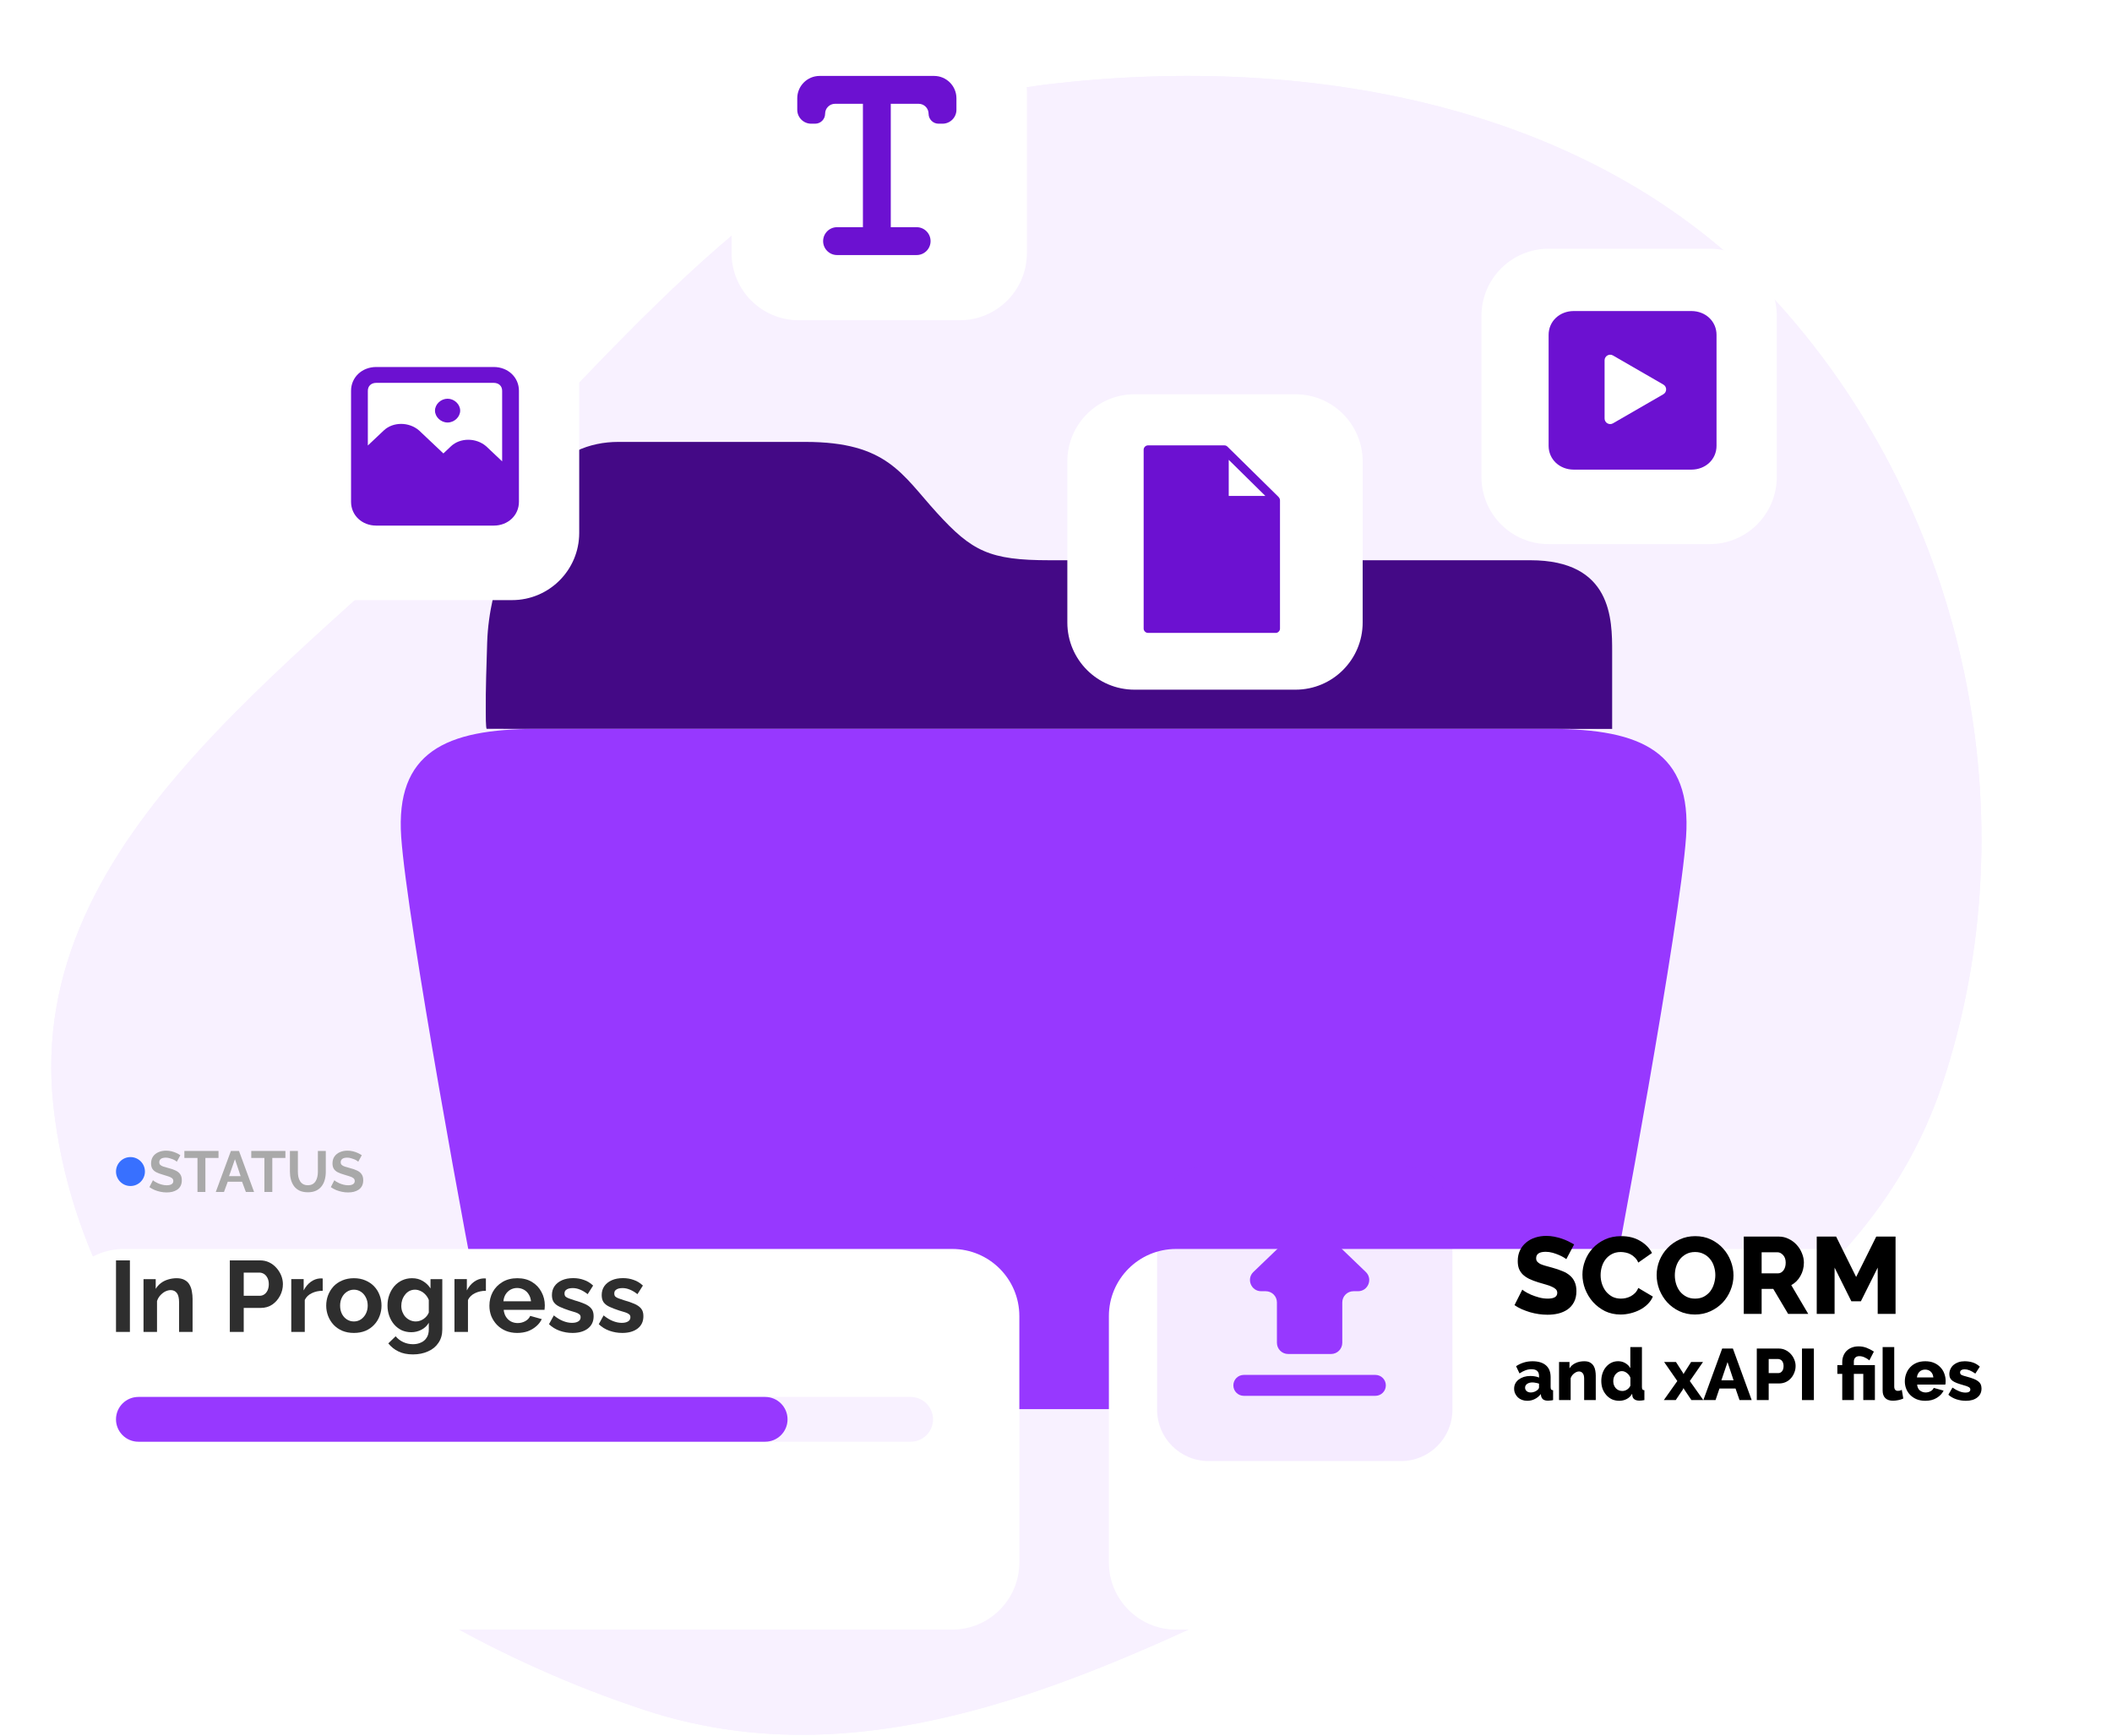<svg width="838" height="689" viewBox="0 0 838 689" fill="none" xmlns="http://www.w3.org/2000/svg">
<path d="M545.543 293.335V269.374H554.484C557.115 269.374 559.308 269.914 561.062 270.994C562.839 272.05 564.178 273.491 565.077 275.314C565.976 277.112 566.427 279.115 566.427 281.321C566.427 283.75 565.932 285.865 564.942 287.665C563.952 289.464 562.559 290.859 560.759 291.85C558.983 292.838 556.891 293.335 554.484 293.335H545.543ZM560.793 281.321C560.793 279.925 560.545 278.698 560.05 277.642C559.556 276.562 558.836 275.729 557.891 275.145C556.946 274.537 555.811 274.234 554.484 274.234H551.076V288.475H554.484C555.833 288.475 556.968 288.171 557.891 287.564C558.836 286.933 559.556 286.079 560.05 284.999C560.545 283.895 560.793 282.67 560.793 281.321ZM577.688 293.672C576.182 293.672 574.832 293.424 573.64 292.93C572.471 292.433 571.481 291.759 570.671 290.905C569.861 290.049 569.244 289.071 568.815 287.969C568.411 286.865 568.208 285.708 568.208 284.493C568.208 283.254 568.411 282.085 568.815 280.983C569.244 279.88 569.861 278.901 570.671 278.047C571.481 277.192 572.471 276.517 573.64 276.022C574.832 275.526 576.182 275.28 577.688 275.28C579.197 275.28 580.534 275.526 581.703 276.022C582.874 276.517 583.862 277.192 584.672 278.047C585.482 278.901 586.101 279.88 586.528 280.983C586.956 282.085 587.169 283.254 587.169 284.493C587.169 285.708 586.956 286.865 586.528 287.969C586.101 289.071 585.482 290.049 584.672 290.905C583.862 291.759 582.874 292.433 581.703 292.93C580.534 293.424 579.197 293.672 577.688 293.672ZM573.741 284.493C573.741 285.414 573.91 286.224 574.247 286.923C574.608 287.619 575.08 288.159 575.664 288.542C576.249 288.924 576.924 289.116 577.688 289.116C578.431 289.116 579.095 288.924 579.679 288.542C580.286 288.138 580.758 287.586 581.096 286.889C581.433 286.19 581.602 285.392 581.602 284.493C581.602 283.57 581.433 282.76 581.096 282.063C580.758 281.364 580.286 280.825 579.679 280.443C579.095 280.06 578.431 279.869 577.688 279.869C576.924 279.869 576.249 280.06 575.664 280.443C575.08 280.825 574.608 281.364 574.247 282.063C573.91 282.76 573.741 283.57 573.741 284.493ZM611.048 275.617H616.176L608.855 293.335H604.402L601.703 286.113L599.004 293.335H594.55L587.229 275.617H592.324L597.081 288.239L598.768 283.312L595.596 275.617H600.016L601.703 280.949L603.39 275.617H607.776L604.638 283.312L606.325 288.239L611.048 275.617ZM617.818 268.699H623.216V287.024C623.216 287.766 623.351 288.294 623.621 288.61C623.891 288.924 624.272 289.082 624.768 289.082C625.105 289.082 625.442 289.037 625.78 288.947C626.139 288.834 626.455 288.711 626.724 288.576L627.433 292.626C626.758 292.94 625.982 293.188 625.105 293.368C624.228 293.547 623.406 293.638 622.642 293.638C621.112 293.638 619.92 293.233 619.066 292.423C618.233 291.59 617.818 290.42 617.818 288.914V268.699ZM637.62 293.672C636.112 293.672 634.763 293.424 633.572 292.93C632.401 292.433 631.412 291.759 630.603 290.905C629.793 290.049 629.174 289.071 628.747 287.969C628.342 286.865 628.14 285.708 628.14 284.493C628.14 283.254 628.342 282.085 628.747 280.983C629.174 279.88 629.793 278.901 630.603 278.047C631.412 277.192 632.401 276.517 633.572 276.022C634.763 275.526 636.112 275.28 637.62 275.28C639.126 275.28 640.464 275.526 641.635 276.022C642.804 276.517 643.794 277.192 644.604 278.047C645.413 278.901 646.031 279.88 646.459 280.983C646.886 282.085 647.1 283.254 647.1 284.493C647.1 285.708 646.886 286.865 646.459 287.969C646.031 289.071 645.413 290.049 644.604 290.905C643.794 291.759 642.804 292.433 641.635 292.93C640.464 293.424 639.126 293.672 637.62 293.672ZM633.673 284.493C633.673 285.414 633.841 286.224 634.179 286.923C634.538 287.619 635.011 288.159 635.596 288.542C636.18 288.924 636.854 289.116 637.62 289.116C638.362 289.116 639.025 288.924 639.611 288.542C640.218 288.138 640.69 287.586 641.028 286.889C641.365 286.19 641.534 285.392 641.534 284.493C641.534 283.57 641.365 282.76 641.028 282.063C640.69 281.364 640.218 280.825 639.611 280.443C639.025 280.06 638.362 279.869 637.62 279.869C636.854 279.869 636.18 280.06 635.596 280.443C635.011 280.825 634.538 281.364 634.179 282.063C633.841 282.76 633.673 283.57 633.673 284.493ZM648.664 288.036C648.664 286.865 648.99 285.843 649.643 284.965C650.294 284.088 651.195 283.401 652.342 282.907C653.489 282.389 654.804 282.131 656.289 282.131C657.007 282.131 657.716 282.198 658.414 282.333C659.111 282.444 659.718 282.613 660.236 282.839V282.063C660.236 281.094 659.943 280.352 659.359 279.836C658.774 279.318 657.885 279.06 656.694 279.06C655.703 279.06 654.771 279.228 653.894 279.566C653.038 279.903 652.127 280.386 651.161 281.017L649.541 277.575C650.71 276.809 651.925 276.235 653.185 275.854C654.467 275.471 655.817 275.28 657.234 275.28C659.887 275.28 661.945 275.921 663.408 277.203C664.892 278.462 665.634 280.296 665.634 282.704V287.328C665.634 287.867 665.712 288.249 665.87 288.475C666.049 288.677 666.353 288.801 666.781 288.846V293.335C666.331 293.424 665.904 293.491 665.499 293.537C665.116 293.581 664.779 293.605 664.487 293.605C663.475 293.605 662.699 293.402 662.159 292.997C661.641 292.592 661.316 292.04 661.181 291.343L661.08 290.567C660.292 291.58 659.347 292.356 658.246 292.896C657.166 293.412 656.029 293.672 654.838 293.672C653.667 293.672 652.611 293.424 651.667 292.93C650.744 292.433 650.014 291.759 649.474 290.905C648.934 290.049 648.664 289.093 648.664 288.036ZM659.393 288.711C659.639 288.509 659.841 288.283 660 288.036C660.157 287.788 660.236 287.552 660.236 287.328V285.741C659.786 285.561 659.28 285.426 658.718 285.336C658.178 285.223 657.672 285.168 657.2 285.168C656.21 285.168 655.388 285.392 654.737 285.843C654.084 286.27 653.759 286.843 653.759 287.564C653.759 287.969 653.87 288.34 654.096 288.677C654.32 289.015 654.624 289.285 655.007 289.487C655.412 289.69 655.884 289.791 656.424 289.791C656.964 289.791 657.503 289.69 658.043 289.487C658.583 289.285 659.032 289.025 659.393 288.711ZM668.534 284.459C668.534 282.726 668.871 281.174 669.546 279.802C670.221 278.407 671.142 277.305 672.313 276.495C673.482 275.685 674.831 275.28 676.361 275.28C677.598 275.28 678.723 275.584 679.735 276.191C680.747 276.775 681.506 277.551 682.029 278.52V268.699H687.427V287.328C687.427 287.867 687.511 288.249 687.697 288.475C687.883 288.677 688.169 288.801 688.574 288.846V293.335C687.63 293.513 686.87 293.605 686.28 293.605C685.352 293.605 684.61 293.402 684.02 292.997C683.463 292.592 683.109 292.029 682.974 291.31L682.873 290.399C682.248 291.5 681.388 292.322 680.308 292.862C679.229 293.402 678.092 293.672 676.901 293.672C675.686 293.672 674.561 293.446 673.527 292.997C672.515 292.525 671.626 291.872 670.862 291.04C670.12 290.206 669.546 289.228 669.141 288.104C668.736 286.978 668.534 285.763 668.534 284.459ZM682.063 286.653V282.94C681.843 282.333 681.506 281.803 681.084 281.354C680.68 280.904 680.207 280.544 679.667 280.274C679.15 280.004 678.622 279.869 678.082 279.869C677.496 279.869 676.957 279.993 676.462 280.241C675.99 280.487 675.573 280.836 675.214 281.287C674.853 281.714 674.573 282.208 674.371 282.772C674.19 283.334 674.101 283.929 674.101 284.56C674.101 285.212 674.202 285.819 674.404 286.383C674.629 286.923 674.932 287.405 675.315 287.834C675.696 288.239 676.147 288.553 676.665 288.779C677.181 289.003 677.744 289.116 678.352 289.116C678.733 289.116 679.104 289.059 679.465 288.947C679.824 288.812 680.157 288.644 680.477 288.441C680.814 288.239 681.118 287.979 681.388 287.665C681.658 287.349 681.877 287.012 682.063 286.653ZM553.573 334.168C552.066 334.168 550.727 333.92 549.558 333.426C548.389 332.93 547.387 332.255 546.555 331.401C545.746 330.546 545.126 329.567 544.7 328.465C544.273 327.362 544.059 326.192 544.059 324.955C544.059 323.336 544.43 321.827 545.172 320.433C545.936 319.038 547.028 317.912 548.445 317.059C549.862 316.203 551.57 315.776 553.573 315.776C555.597 315.776 557.306 316.215 558.701 317.092C560.118 317.946 561.175 319.072 561.872 320.467L556.609 322.053C556.272 321.513 555.833 321.097 555.293 320.805C554.775 320.511 554.192 320.366 553.539 320.366C552.797 320.366 552.122 320.557 551.515 320.94C550.929 321.321 550.457 321.851 550.098 322.526C549.76 323.201 549.592 324.011 549.592 324.955C549.592 325.877 549.772 326.687 550.131 327.385C550.491 328.082 550.963 328.634 551.548 329.039C552.134 329.42 552.797 329.613 553.539 329.613C553.989 329.613 554.404 329.545 554.787 329.41C555.192 329.251 555.551 329.039 555.867 328.769C556.204 328.499 556.462 328.195 556.643 327.858L561.906 329.478C561.479 330.377 560.86 331.187 560.05 331.907C559.263 332.604 558.33 333.156 557.25 333.561C556.17 333.966 554.944 334.168 553.573 334.168ZM572.65 334.168C571.142 334.168 569.804 333.932 568.635 333.46C567.464 332.964 566.464 332.301 565.632 331.469C564.822 330.635 564.203 329.68 563.777 328.6C563.348 327.497 563.136 326.349 563.136 325.158C563.136 323.447 563.507 321.895 564.249 320.501C565.013 319.084 566.105 317.946 567.521 317.092C568.938 316.215 570.647 315.776 572.65 315.776C574.65 315.776 576.349 316.203 577.744 317.059C579.161 317.912 580.241 319.038 580.983 320.433C581.725 321.805 582.096 323.302 582.096 324.922C582.096 325.236 582.073 325.551 582.029 325.867C582.005 326.159 581.983 326.417 581.961 326.643H568.871C568.939 327.429 569.151 328.094 569.512 328.634C569.893 329.174 570.377 329.589 570.963 329.883C571.546 330.153 572.166 330.288 572.818 330.288C573.628 330.288 574.38 330.095 575.079 329.714C575.797 329.331 576.293 328.813 576.563 328.161L581.152 329.444C580.701 330.365 580.06 331.187 579.228 331.907C578.419 332.604 577.451 333.156 576.327 333.561C575.224 333.966 573.999 334.168 572.65 334.168ZM568.736 323.336H576.428C576.337 322.593 576.125 321.952 575.787 321.412C575.45 320.848 575 320.422 574.438 320.13C573.874 319.814 573.257 319.657 572.582 319.657C571.884 319.657 571.255 319.814 570.693 320.13C570.153 320.422 569.715 320.848 569.377 321.412C569.04 321.952 568.826 322.593 568.736 323.336ZM595.777 320.737C594.473 320.737 593.292 320.95 592.234 321.378C591.177 321.783 590.413 322.391 589.94 323.201V333.831H584.542V316.114H589.502V319.691C590.109 318.498 590.897 317.565 591.863 316.89C592.83 316.215 593.842 315.866 594.9 315.844C595.148 315.844 595.327 315.844 595.44 315.844C595.575 315.844 595.687 315.854 595.777 315.878V320.737ZM609.522 332.886C609.026 333.088 608.476 333.291 607.869 333.494C607.283 333.696 606.664 333.853 606.013 333.966C605.36 334.101 604.719 334.168 604.09 334.168C603.189 334.168 602.357 334.022 601.593 333.73C600.851 333.414 600.254 332.908 599.805 332.211C599.377 331.513 599.164 330.591 599.164 329.444V320.197H596.904V316.114H599.164V310.478H604.562V316.114H608.172V320.197H604.562V327.588C604.562 328.172 604.707 328.6 605.001 328.87C605.293 329.116 605.664 329.241 606.114 329.241C606.495 329.241 606.9 329.174 607.329 329.039C607.777 328.904 608.16 328.757 608.476 328.6L609.522 332.886ZM611.625 333.831V316.114H617.023V333.831H611.625ZM611.625 314.089V309.196H617.023V314.089H611.625ZM621.865 321.648H619.604V317.565H621.865V316.114C621.865 315.056 622.045 314.089 622.404 313.212C622.765 312.334 623.271 311.568 623.923 310.917C624.597 310.264 625.397 309.758 626.318 309.398C627.263 309.037 628.32 308.858 629.489 308.858C630.345 308.858 631.166 308.959 631.952 309.162C632.74 309.341 633.516 309.611 634.28 309.972C635.046 310.331 635.81 310.77 636.574 311.288L634.482 315.371C633.831 314.764 633.089 314.291 632.256 313.954C631.446 313.593 630.636 313.414 629.827 313.414C629.287 313.414 628.815 313.525 628.41 313.752C628.028 313.954 627.735 314.246 627.533 314.629C627.354 315.01 627.263 315.439 627.263 315.911V317.565H637.047V333.831H631.649V321.648H627.263V333.831H621.865V321.648ZM649.185 334.168C647.677 334.168 646.34 333.92 645.171 333.426C644 332.93 643 332.255 642.168 331.401C641.358 330.546 640.739 329.567 640.312 328.465C639.884 327.362 639.671 326.192 639.671 324.955C639.671 323.336 640.042 321.827 640.785 320.433C641.549 319.038 642.64 317.912 644.057 317.059C645.474 316.203 647.183 315.776 649.185 315.776C651.21 315.776 652.919 316.215 654.314 317.092C655.731 317.946 656.786 319.072 657.485 320.467L652.222 322.053C651.884 321.513 651.446 321.097 650.906 320.805C650.388 320.511 649.803 320.366 649.152 320.366C648.409 320.366 647.735 320.557 647.127 320.94C646.542 321.321 646.07 321.851 645.71 322.526C645.373 323.201 645.204 324.011 645.204 324.955C645.204 325.877 645.383 326.687 645.744 327.385C646.103 328.082 646.576 328.634 647.161 329.039C647.745 329.42 648.409 329.613 649.152 329.613C649.6 329.613 650.017 329.545 650.4 329.41C650.805 329.251 651.164 329.039 651.48 328.769C651.817 328.499 652.075 328.195 652.256 327.858L657.519 329.478C657.09 330.377 656.473 331.187 655.663 331.907C654.875 332.604 653.942 333.156 652.863 333.561C651.783 333.966 650.557 334.168 649.185 334.168ZM658.845 328.533C658.845 327.362 659.17 326.339 659.823 325.462C660.476 324.584 661.375 323.897 662.522 323.403C663.669 322.885 664.985 322.627 666.469 322.627C667.19 322.627 667.898 322.694 668.595 322.829C669.291 322.941 669.899 323.11 670.417 323.336V322.559C670.417 321.591 670.125 320.848 669.539 320.332C668.954 319.814 668.067 319.556 666.874 319.556C665.884 319.556 664.951 319.725 664.074 320.062C663.219 320.4 662.308 320.882 661.341 321.513L659.722 318.071C660.891 317.305 662.105 316.731 663.365 316.35C664.647 315.967 665.997 315.776 667.414 315.776C670.067 315.776 672.125 316.417 673.588 317.7C675.072 318.959 675.815 320.793 675.815 323.201V327.824C675.815 328.364 675.894 328.745 676.051 328.971C676.231 329.174 676.535 329.297 676.962 329.343V333.831C676.511 333.92 676.084 333.988 675.68 334.033C675.297 334.077 674.959 334.101 674.668 334.101C673.655 334.101 672.879 333.898 672.34 333.494C671.822 333.089 671.496 332.537 671.361 331.84L671.26 331.064C670.472 332.076 669.528 332.852 668.426 333.392C667.346 333.909 666.211 334.168 665.018 334.168C663.849 334.168 662.792 333.92 661.847 333.426C660.924 332.93 660.194 332.255 659.654 331.401C659.114 330.546 658.845 329.589 658.845 328.533ZM669.573 329.208C669.821 329.005 670.023 328.779 670.18 328.533C670.337 328.285 670.417 328.048 670.417 327.824V326.238C669.966 326.057 669.46 325.922 668.898 325.833C668.359 325.72 667.852 325.664 667.38 325.664C666.39 325.664 665.57 325.889 664.917 326.339C664.264 326.766 663.939 327.34 663.939 328.06C663.939 328.465 664.052 328.836 664.276 329.174C664.501 329.511 664.804 329.781 665.187 329.984C665.592 330.186 666.064 330.288 666.604 330.288C667.144 330.288 667.684 330.186 668.224 329.984C668.763 329.781 669.214 329.521 669.573 329.208ZM691.037 332.886C690.531 333.088 689.991 333.291 689.384 333.494C688.794 333.696 688.169 333.853 687.528 333.966C686.871 334.101 686.229 334.168 685.605 334.168C684.694 334.168 683.868 334.022 683.109 333.73C682.366 333.414 681.759 332.908 681.321 332.211C680.882 331.513 680.68 330.591 680.68 329.444V320.197H678.414V316.114H680.68V310.478H686.078V316.114H689.688V320.197H686.078V327.588C686.078 328.172 686.213 328.6 686.516 328.87C686.803 329.116 687.174 329.241 687.63 329.241C688.001 329.241 688.406 329.174 688.844 329.039C689.283 328.904 689.671 328.757 689.991 328.6L691.037 332.886ZM701.411 334.168C699.893 334.168 698.561 333.932 697.397 333.46C696.216 332.964 695.22 332.301 694.394 331.469C693.584 330.635 692.96 329.68 692.538 328.6C692.1 327.497 691.897 326.349 691.897 325.158C691.897 323.447 692.269 321.895 693.011 320.501C693.77 319.084 694.866 317.946 696.283 317.092C697.7 316.215 699.404 315.776 701.411 315.776C703.402 315.776 705.106 316.203 706.506 317.059C707.923 317.912 709.002 319.038 709.745 320.433C710.487 321.805 710.858 323.302 710.858 324.922C710.858 325.236 710.824 325.551 710.791 325.867C710.757 326.159 710.74 326.417 710.723 326.643H697.633C697.7 327.429 697.903 328.094 698.274 328.634C698.645 329.174 699.134 329.589 699.725 329.883C700.298 330.153 700.922 330.288 701.58 330.288C702.39 330.288 703.132 330.095 703.841 329.714C704.549 329.331 705.055 328.813 705.325 328.161L709.913 329.444C709.458 330.365 708.817 331.187 707.99 331.907C707.181 332.604 706.202 333.156 705.089 333.561C703.975 333.966 702.761 334.168 701.411 334.168ZM697.498 323.336H705.19C705.089 322.593 704.886 321.952 704.549 321.412C704.212 320.848 703.756 320.422 703.2 320.13C702.626 319.814 702.019 319.657 701.344 319.657C700.635 319.657 700.011 319.814 699.455 320.13C698.915 320.422 698.476 320.848 698.139 321.412C697.801 321.952 697.582 322.593 697.498 323.336Z" fill="black"/>
<path fill-rule="evenodd" clip-rule="evenodd" d="M415.638 33.479C521.502 20.873 635.759 42.5 706.354 121.321C780.526 204.133 805.577 324.917 770.742 429.937C738.827 526.169 635.813 567.576 543.578 612.038C450.307 656.989 353.704 711.018 255.302 678.385C143.158 641.195 33.779 554.837 21.184 438.796C9.348 329.739 124.363 260.58 201.368 181.455C264.892 116.181 324.566 44.324 415.638 33.479Z" fill="#F8F1FF"/>
<path d="M545.543 293.335V269.374H554.484C557.115 269.374 559.308 269.914 561.062 270.994C562.839 272.05 564.178 273.491 565.077 275.314C565.976 277.112 566.427 279.115 566.427 281.321C566.427 283.75 565.932 285.865 564.942 287.665C563.952 289.464 562.559 290.859 560.759 291.85C558.983 292.838 556.891 293.335 554.484 293.335H545.543ZM560.793 281.321C560.793 279.925 560.545 278.698 560.05 277.642C559.556 276.562 558.836 275.729 557.891 275.145C556.946 274.537 555.811 274.234 554.484 274.234H551.076V288.475H554.484C555.833 288.475 556.968 288.171 557.891 287.564C558.836 286.933 559.556 286.079 560.05 284.999C560.545 283.895 560.793 282.67 560.793 281.321ZM577.688 293.672C576.182 293.672 574.832 293.424 573.64 292.93C572.471 292.433 571.481 291.759 570.671 290.905C569.861 290.049 569.244 289.071 568.815 287.969C568.411 286.865 568.208 285.708 568.208 284.493C568.208 283.254 568.411 282.085 568.815 280.983C569.244 279.88 569.861 278.901 570.671 278.047C571.481 277.192 572.471 276.517 573.64 276.022C574.832 275.526 576.182 275.28 577.688 275.28C579.197 275.28 580.534 275.526 581.703 276.022C582.874 276.517 583.862 277.192 584.672 278.047C585.482 278.901 586.101 279.88 586.528 280.983C586.956 282.085 587.169 283.254 587.169 284.493C587.169 285.708 586.956 286.865 586.528 287.969C586.101 289.071 585.482 290.049 584.672 290.905C583.862 291.759 582.874 292.433 581.703 292.93C580.534 293.424 579.197 293.672 577.688 293.672ZM573.741 284.493C573.741 285.414 573.91 286.224 574.247 286.923C574.608 287.619 575.08 288.159 575.664 288.542C576.249 288.924 576.924 289.116 577.688 289.116C578.431 289.116 579.095 288.924 579.679 288.542C580.286 288.138 580.758 287.586 581.096 286.889C581.433 286.19 581.602 285.392 581.602 284.493C581.602 283.57 581.433 282.76 581.096 282.063C580.758 281.364 580.286 280.825 579.679 280.443C579.095 280.06 578.431 279.869 577.688 279.869C576.924 279.869 576.249 280.06 575.664 280.443C575.08 280.825 574.608 281.364 574.247 282.063C573.91 282.76 573.741 283.57 573.741 284.493ZM611.048 275.617H616.176L608.855 293.335H604.402L601.703 286.113L599.004 293.335H594.55L587.229 275.617H592.324L597.081 288.239L598.768 283.312L595.596 275.617H600.016L601.703 280.949L603.39 275.617H607.776L604.638 283.312L606.325 288.239L611.048 275.617ZM617.818 268.699H623.216V287.024C623.216 287.766 623.351 288.294 623.621 288.61C623.891 288.924 624.272 289.082 624.768 289.082C625.105 289.082 625.442 289.037 625.78 288.947C626.139 288.834 626.455 288.711 626.724 288.576L627.433 292.626C626.758 292.94 625.982 293.188 625.105 293.368C624.228 293.547 623.406 293.638 622.642 293.638C621.112 293.638 619.92 293.233 619.066 292.423C618.233 291.59 617.818 290.42 617.818 288.914V268.699ZM637.62 293.672C636.112 293.672 634.763 293.424 633.572 292.93C632.401 292.433 631.412 291.759 630.603 290.905C629.793 290.049 629.174 289.071 628.747 287.969C628.342 286.865 628.14 285.708 628.14 284.493C628.14 283.254 628.342 282.085 628.747 280.983C629.174 279.88 629.793 278.901 630.603 278.047C631.412 277.192 632.401 276.517 633.572 276.022C634.763 275.526 636.112 275.28 637.62 275.28C639.126 275.28 640.464 275.526 641.635 276.022C642.804 276.517 643.794 277.192 644.604 278.047C645.413 278.901 646.031 279.88 646.459 280.983C646.886 282.085 647.1 283.254 647.1 284.493C647.1 285.708 646.886 286.865 646.459 287.969C646.031 289.071 645.413 290.049 644.604 290.905C643.794 291.759 642.804 292.433 641.635 292.93C640.464 293.424 639.126 293.672 637.62 293.672ZM633.673 284.493C633.673 285.414 633.841 286.224 634.179 286.923C634.538 287.619 635.011 288.159 635.596 288.542C636.18 288.924 636.854 289.116 637.62 289.116C638.362 289.116 639.025 288.924 639.611 288.542C640.218 288.138 640.69 287.586 641.028 286.889C641.365 286.19 641.534 285.392 641.534 284.493C641.534 283.57 641.365 282.76 641.028 282.063C640.69 281.364 640.218 280.825 639.611 280.443C639.025 280.06 638.362 279.869 637.62 279.869C636.854 279.869 636.18 280.06 635.596 280.443C635.011 280.825 634.538 281.364 634.179 282.063C633.841 282.76 633.673 283.57 633.673 284.493ZM648.664 288.036C648.664 286.865 648.99 285.843 649.643 284.965C650.294 284.088 651.195 283.401 652.342 282.907C653.489 282.389 654.804 282.131 656.289 282.131C657.007 282.131 657.716 282.198 658.414 282.333C659.111 282.444 659.718 282.613 660.236 282.839V282.063C660.236 281.094 659.943 280.352 659.359 279.836C658.774 279.318 657.885 279.06 656.694 279.06C655.703 279.06 654.771 279.228 653.894 279.566C653.038 279.903 652.127 280.386 651.161 281.017L649.541 277.575C650.71 276.809 651.925 276.235 653.185 275.854C654.467 275.471 655.817 275.28 657.234 275.28C659.887 275.28 661.945 275.921 663.408 277.203C664.892 278.462 665.634 280.296 665.634 282.704V287.328C665.634 287.867 665.712 288.249 665.87 288.475C666.049 288.677 666.353 288.801 666.781 288.846V293.335C666.331 293.424 665.904 293.491 665.499 293.537C665.116 293.581 664.779 293.605 664.487 293.605C663.475 293.605 662.699 293.402 662.159 292.997C661.641 292.592 661.316 292.04 661.181 291.343L661.08 290.567C660.292 291.58 659.347 292.356 658.246 292.896C657.166 293.412 656.029 293.672 654.838 293.672C653.667 293.672 652.611 293.424 651.667 292.93C650.744 292.433 650.014 291.759 649.474 290.905C648.934 290.049 648.664 289.093 648.664 288.036ZM659.393 288.711C659.639 288.509 659.841 288.283 660 288.036C660.157 287.788 660.236 287.552 660.236 287.328V285.741C659.786 285.561 659.28 285.426 658.718 285.336C658.178 285.223 657.672 285.168 657.2 285.168C656.21 285.168 655.388 285.392 654.737 285.843C654.084 286.27 653.759 286.843 653.759 287.564C653.759 287.969 653.87 288.34 654.096 288.677C654.32 289.015 654.624 289.285 655.007 289.487C655.412 289.69 655.884 289.791 656.424 289.791C656.964 289.791 657.503 289.69 658.043 289.487C658.583 289.285 659.032 289.025 659.393 288.711ZM668.534 284.459C668.534 282.726 668.871 281.174 669.546 279.802C670.221 278.407 671.142 277.305 672.313 276.495C673.482 275.685 674.831 275.28 676.361 275.28C677.598 275.28 678.723 275.584 679.735 276.191C680.747 276.775 681.506 277.551 682.029 278.52V268.699H687.427V287.328C687.427 287.867 687.511 288.249 687.697 288.475C687.883 288.677 688.169 288.801 688.574 288.846V293.335C687.63 293.513 686.87 293.605 686.28 293.605C685.352 293.605 684.61 293.402 684.02 292.997C683.463 292.592 683.109 292.029 682.974 291.31L682.873 290.399C682.248 291.5 681.388 292.322 680.308 292.862C679.229 293.402 678.092 293.672 676.901 293.672C675.686 293.672 674.561 293.446 673.527 292.997C672.515 292.525 671.626 291.872 670.862 291.04C670.12 290.206 669.546 289.228 669.141 288.104C668.736 286.978 668.534 285.763 668.534 284.459ZM682.063 286.653V282.94C681.843 282.333 681.506 281.803 681.084 281.354C680.68 280.904 680.207 280.544 679.667 280.274C679.15 280.004 678.622 279.869 678.082 279.869C677.496 279.869 676.957 279.993 676.462 280.241C675.99 280.487 675.573 280.836 675.214 281.287C674.853 281.714 674.573 282.208 674.371 282.772C674.19 283.334 674.101 283.929 674.101 284.56C674.101 285.212 674.202 285.819 674.404 286.383C674.629 286.923 674.932 287.405 675.315 287.834C675.696 288.239 676.147 288.553 676.665 288.779C677.181 289.003 677.744 289.116 678.352 289.116C678.733 289.116 679.104 289.059 679.465 288.947C679.824 288.812 680.157 288.644 680.477 288.441C680.814 288.239 681.118 287.979 681.388 287.665C681.658 287.349 681.877 287.012 682.063 286.653ZM553.573 334.168C552.066 334.168 550.727 333.92 549.558 333.426C548.389 332.93 547.387 332.255 546.555 331.401C545.746 330.546 545.126 329.567 544.7 328.465C544.273 327.362 544.059 326.192 544.059 324.955C544.059 323.336 544.43 321.827 545.172 320.433C545.936 319.038 547.028 317.912 548.445 317.059C549.862 316.203 551.57 315.776 553.573 315.776C555.597 315.776 557.306 316.215 558.701 317.092C560.118 317.946 561.175 319.072 561.872 320.467L556.609 322.053C556.272 321.513 555.833 321.097 555.293 320.805C554.775 320.511 554.192 320.366 553.539 320.366C552.797 320.366 552.122 320.557 551.515 320.94C550.929 321.321 550.457 321.851 550.098 322.526C549.76 323.201 549.592 324.011 549.592 324.955C549.592 325.877 549.772 326.687 550.131 327.385C550.491 328.082 550.963 328.634 551.548 329.039C552.134 329.42 552.797 329.613 553.539 329.613C553.989 329.613 554.404 329.545 554.787 329.41C555.192 329.251 555.551 329.039 555.867 328.769C556.204 328.499 556.462 328.195 556.643 327.858L561.906 329.478C561.479 330.377 560.86 331.187 560.05 331.907C559.263 332.604 558.33 333.156 557.25 333.561C556.17 333.966 554.944 334.168 553.573 334.168ZM572.65 334.168C571.142 334.168 569.804 333.932 568.635 333.46C567.464 332.964 566.464 332.301 565.632 331.469C564.822 330.635 564.203 329.68 563.777 328.6C563.348 327.497 563.136 326.349 563.136 325.158C563.136 323.447 563.507 321.895 564.249 320.501C565.013 319.084 566.105 317.946 567.521 317.092C568.938 316.215 570.647 315.776 572.65 315.776C574.65 315.776 576.349 316.203 577.744 317.059C579.161 317.912 580.241 319.038 580.983 320.433C581.725 321.805 582.096 323.302 582.096 324.922C582.096 325.236 582.073 325.551 582.029 325.867C582.005 326.159 581.983 326.417 581.961 326.643H568.871C568.939 327.429 569.151 328.094 569.512 328.634C569.893 329.174 570.377 329.589 570.963 329.883C571.546 330.153 572.166 330.288 572.818 330.288C573.628 330.288 574.38 330.095 575.079 329.714C575.797 329.331 576.293 328.813 576.563 328.161L581.152 329.444C580.701 330.365 580.06 331.187 579.228 331.907C578.419 332.604 577.451 333.156 576.327 333.561C575.224 333.966 573.999 334.168 572.65 334.168ZM568.736 323.336H576.428C576.337 322.593 576.125 321.952 575.787 321.412C575.45 320.848 575 320.422 574.438 320.13C573.874 319.814 573.257 319.657 572.582 319.657C571.884 319.657 571.255 319.814 570.693 320.13C570.153 320.422 569.715 320.848 569.377 321.412C569.04 321.952 568.826 322.593 568.736 323.336ZM595.777 320.737C594.473 320.737 593.292 320.95 592.234 321.378C591.177 321.783 590.413 322.391 589.94 323.201V333.831H584.542V316.114H589.502V319.691C590.109 318.498 590.897 317.565 591.863 316.89C592.83 316.215 593.842 315.866 594.9 315.844C595.148 315.844 595.327 315.844 595.44 315.844C595.575 315.844 595.687 315.854 595.777 315.878V320.737ZM609.522 332.886C609.026 333.088 608.476 333.291 607.869 333.494C607.283 333.696 606.664 333.853 606.013 333.966C605.36 334.101 604.719 334.168 604.09 334.168C603.189 334.168 602.357 334.022 601.593 333.73C600.851 333.414 600.254 332.908 599.805 332.211C599.377 331.513 599.164 330.591 599.164 329.444V320.197H596.904V316.114H599.164V310.478H604.562V316.114H608.172V320.197H604.562V327.588C604.562 328.172 604.707 328.6 605.001 328.87C605.293 329.116 605.664 329.241 606.114 329.241C606.495 329.241 606.9 329.174 607.329 329.039C607.777 328.904 608.16 328.757 608.476 328.6L609.522 332.886ZM611.625 333.831V316.114H617.023V333.831H611.625ZM611.625 314.089V309.196H617.023V314.089H611.625ZM621.865 321.648H619.604V317.565H621.865V316.114C621.865 315.056 622.045 314.089 622.404 313.212C622.765 312.334 623.271 311.568 623.923 310.917C624.597 310.264 625.397 309.758 626.318 309.398C627.263 309.037 628.32 308.858 629.489 308.858C630.345 308.858 631.166 308.959 631.952 309.162C632.74 309.341 633.516 309.611 634.28 309.972C635.046 310.331 635.81 310.77 636.574 311.288L634.482 315.371C633.831 314.764 633.089 314.291 632.256 313.954C631.446 313.593 630.636 313.414 629.827 313.414C629.287 313.414 628.815 313.525 628.41 313.752C628.028 313.954 627.735 314.246 627.533 314.629C627.354 315.01 627.263 315.439 627.263 315.911V317.565H637.047V333.831H631.649V321.648H627.263V333.831H621.865V321.648ZM649.185 334.168C647.677 334.168 646.34 333.92 645.171 333.426C644 332.93 643 332.255 642.168 331.401C641.358 330.546 640.739 329.567 640.312 328.465C639.884 327.362 639.671 326.192 639.671 324.955C639.671 323.336 640.042 321.827 640.785 320.433C641.549 319.038 642.64 317.912 644.057 317.059C645.474 316.203 647.183 315.776 649.185 315.776C651.21 315.776 652.919 316.215 654.314 317.092C655.731 317.946 656.786 319.072 657.485 320.467L652.222 322.053C651.884 321.513 651.446 321.097 650.906 320.805C650.388 320.511 649.803 320.366 649.152 320.366C648.409 320.366 647.735 320.557 647.127 320.94C646.542 321.321 646.07 321.851 645.71 322.526C645.373 323.201 645.204 324.011 645.204 324.955C645.204 325.877 645.383 326.687 645.744 327.385C646.103 328.082 646.576 328.634 647.161 329.039C647.745 329.42 648.409 329.613 649.152 329.613C649.6 329.613 650.017 329.545 650.4 329.41C650.805 329.251 651.164 329.039 651.48 328.769C651.817 328.499 652.075 328.195 652.256 327.858L657.519 329.478C657.09 330.377 656.473 331.187 655.663 331.907C654.875 332.604 653.942 333.156 652.863 333.561C651.783 333.966 650.557 334.168 649.185 334.168ZM658.845 328.533C658.845 327.362 659.17 326.339 659.823 325.462C660.476 324.584 661.375 323.897 662.522 323.403C663.669 322.885 664.985 322.627 666.469 322.627C667.19 322.627 667.898 322.694 668.595 322.829C669.291 322.941 669.899 323.11 670.417 323.336V322.559C670.417 321.591 670.125 320.848 669.539 320.332C668.954 319.814 668.067 319.556 666.874 319.556C665.884 319.556 664.951 319.725 664.074 320.062C663.219 320.4 662.308 320.882 661.341 321.513L659.722 318.071C660.891 317.305 662.105 316.731 663.365 316.35C664.647 315.967 665.997 315.776 667.414 315.776C670.067 315.776 672.125 316.417 673.588 317.7C675.072 318.959 675.815 320.793 675.815 323.201V327.824C675.815 328.364 675.894 328.745 676.051 328.971C676.231 329.174 676.535 329.297 676.962 329.343V333.831C676.511 333.92 676.084 333.988 675.68 334.033C675.297 334.077 674.959 334.101 674.668 334.101C673.655 334.101 672.879 333.898 672.34 333.494C671.822 333.089 671.496 332.537 671.361 331.84L671.26 331.064C670.472 332.076 669.528 332.852 668.426 333.392C667.346 333.909 666.211 334.168 665.018 334.168C663.849 334.168 662.792 333.92 661.847 333.426C660.924 332.93 660.194 332.255 659.654 331.401C659.114 330.546 658.845 329.589 658.845 328.533ZM669.573 329.208C669.821 329.005 670.023 328.779 670.18 328.533C670.337 328.285 670.417 328.048 670.417 327.824V326.238C669.966 326.057 669.46 325.922 668.898 325.833C668.359 325.72 667.852 325.664 667.38 325.664C666.39 325.664 665.57 325.889 664.917 326.339C664.264 326.766 663.939 327.34 663.939 328.06C663.939 328.465 664.052 328.836 664.276 329.174C664.501 329.511 664.804 329.781 665.187 329.984C665.592 330.186 666.064 330.288 666.604 330.288C667.144 330.288 667.684 330.186 668.224 329.984C668.763 329.781 669.214 329.521 669.573 329.208ZM691.037 332.886C690.531 333.088 689.991 333.291 689.384 333.494C688.794 333.696 688.169 333.853 687.528 333.966C686.871 334.101 686.229 334.168 685.605 334.168C684.694 334.168 683.868 334.022 683.109 333.73C682.366 333.414 681.759 332.908 681.321 332.211C680.882 331.513 680.68 330.591 680.68 329.444V320.197H678.414V316.114H680.68V310.478H686.078V316.114H689.688V320.197H686.078V327.588C686.078 328.172 686.213 328.6 686.516 328.87C686.803 329.116 687.174 329.241 687.63 329.241C688.001 329.241 688.406 329.174 688.844 329.039C689.283 328.904 689.671 328.757 689.991 328.6L691.037 332.886ZM701.411 334.168C699.893 334.168 698.561 333.932 697.397 333.46C696.216 332.964 695.22 332.301 694.394 331.469C693.584 330.635 692.96 329.68 692.538 328.6C692.1 327.497 691.897 326.349 691.897 325.158C691.897 323.447 692.269 321.895 693.011 320.501C693.77 319.084 694.866 317.946 696.283 317.092C697.7 316.215 699.404 315.776 701.411 315.776C703.402 315.776 705.106 316.203 706.506 317.059C707.923 317.912 709.002 319.038 709.745 320.433C710.487 321.805 710.858 323.302 710.858 324.922C710.858 325.236 710.824 325.551 710.791 325.867C710.757 326.159 710.74 326.417 710.723 326.643H697.633C697.7 327.429 697.903 328.094 698.274 328.634C698.645 329.174 699.134 329.589 699.725 329.883C700.298 330.153 700.922 330.288 701.58 330.288C702.39 330.288 703.132 330.095 703.841 329.714C704.549 329.331 705.055 328.813 705.325 328.161L709.913 329.444C709.458 330.365 708.817 331.187 707.99 331.907C707.181 332.604 706.202 333.156 705.089 333.561C703.975 333.966 702.761 334.168 701.411 334.168ZM697.498 323.336H705.19C705.089 322.593 704.886 321.952 704.549 321.412C704.212 320.848 703.756 320.422 703.2 320.13C702.626 319.814 702.019 319.657 701.344 319.657C700.635 319.657 700.011 319.814 699.455 320.13C698.915 320.422 698.476 320.848 698.139 321.412C697.801 321.952 697.582 322.593 697.498 323.336Z" fill="black"/>
<path fill-rule="evenodd" clip-rule="evenodd" d="M415.638 33.479C521.502 20.873 635.759 42.5 706.354 121.321C780.526 204.133 805.577 324.917 770.742 429.937C738.827 526.169 635.813 567.576 543.578 612.038C450.307 656.989 353.704 711.018 255.302 678.385C143.158 641.195 33.779 554.837 21.184 438.796C9.348 329.739 124.363 260.58 201.368 181.455C264.892 116.181 324.566 44.324 415.638 33.479Z" fill="#F8F1FF"/>
<path d="M639.67 289.222V258.7C639.67 245.788 639.67 222.302 607.209 222.302H416.43C392.667 222.302 385.695 218.784 371.774 203.511C357.852 188.263 352.067 175.35 319.583 175.35H245.355C233.601 175.35 222.99 180 215.971 189.584C209.232 198.767 204.288 209.837 200.534 220.53C196.592 231.79 193.701 242.908 193.304 254.853C193.024 264.059 192.675 273.241 192.746 282.447C192.746 282.755 192.699 289.199 193.142 289.199C193.188 289.222 639.67 289.222 639.67 289.222Z" fill="#440986"/>
<path d="M615.372 289.223H212.835C176.68 289.223 156.868 298.495 159.189 332.086C161.533 365.676 186.012 498.935 191.827 526.726C197.665 554.516 217.477 559.14 239.635 559.14H588.55C610.707 559.14 630.522 554.516 636.358 526.726C642.197 498.918 666.677 365.678 668.998 332.086C671.343 298.495 651.527 289.223 615.372 289.223Z" fill="#9738FF"/>
<g filter="url(#filter0_d_12006_3637)">
<path d="M112.642 145.625C112.642 130.907 124.572 118.974 139.287 118.974H203.176C217.891 118.974 229.82 130.907 229.82 145.625V209.532C229.82 224.253 217.891 236.185 203.176 236.185H139.287C124.572 236.185 112.642 224.253 112.642 209.532V145.625Z" fill="white"/>
</g>
<path d="M177.593 158.211C174.929 158.211 172.596 160.413 172.596 162.931C172.596 165.448 174.929 167.65 177.593 167.65C180.258 167.65 182.589 165.448 182.589 162.931C182.589 160.413 180.258 158.211 177.593 158.211ZM195.912 145.625H149.282C143.62 145.625 139.29 149.715 139.29 155.064V199.116C139.29 204.465 143.62 208.555 149.282 208.555H195.912C201.573 208.555 205.904 204.465 205.904 199.116V155.064C205.904 149.715 201.573 145.625 195.912 145.625ZM199.242 183.067L192.915 177.089C188.917 173.628 182.589 173.628 178.925 177.089L175.928 179.922L166.269 170.797C162.272 167.336 155.943 167.336 152.279 170.797L145.952 176.775V155.064C145.952 153.176 147.284 151.917 149.282 151.917H195.912C197.909 151.917 199.242 153.176 199.242 155.064V183.067Z" fill="#6C11D1"/>
<g filter="url(#filter1_d_12006_3637)">
<path d="M290.272 34.574C290.272 19.854 302.201 7.921 316.918 7.921H380.805C395.522 7.921 407.451 19.854 407.451 34.574V98.481C407.451 113.2 395.522 125.133 380.805 125.133H316.918C302.201 125.133 290.272 113.2 290.272 98.481V34.574Z" fill="white"/>
</g>
<path fill-rule="evenodd" clip-rule="evenodd" d="M342.39 41.184H331.337C329.156 41.184 327.388 42.952 327.388 45.134C327.388 47.315 325.62 49.082 323.441 49.082H321.862C318.81 49.082 316.336 46.608 316.336 43.554V39.014C316.336 34.107 320.312 30.128 325.217 30.128H370.615C375.52 30.128 379.496 34.107 379.496 39.014V43.554C379.496 46.608 377.023 49.082 373.97 49.082H372.393C370.212 49.082 368.444 47.315 368.444 45.134C368.444 42.952 366.676 41.184 364.496 41.184H353.442V90.147H363.707C366.758 90.147 369.233 92.622 369.233 95.675C369.233 98.729 366.758 101.203 363.707 101.203H332.127C329.075 101.203 326.6 98.729 326.6 95.675C326.6 92.622 329.075 90.147 332.127 90.147H342.391L342.39 41.184Z" fill="#6C11D1"/>
<g filter="url(#filter2_d_12006_3637)">
<path d="M423.5 181.166C423.5 166.446 435.43 154.513 450.145 154.513H514.034C528.75 154.513 540.678 166.446 540.678 181.166V245.071C540.678 259.792 528.75 271.724 514.034 271.724H450.145C435.43 271.724 423.5 259.792 423.5 245.071V181.166Z" fill="white"/>
</g>
<path fill-rule="evenodd" clip-rule="evenodd" d="M506.37 251.13C507.193 251.04 507.88 250.264 507.877 249.437V198.576C507.877 197.914 507.618 197.575 507.242 197.121L487.087 177.278C486.681 176.878 486.315 176.726 485.794 176.723H455.468C454.584 176.723 453.778 177.529 453.778 178.415V249.437C453.778 250.323 454.584 251.13 455.468 251.13H506.186H506.37ZM502.065 196.779H487.536V182.456L502.065 196.779Z" fill="#6C11D1"/>
<g filter="url(#filter3_d_12006_3637)">
<path d="M587.813 123.413C587.813 108.695 599.743 96.762 614.459 96.762H678.348C693.061 96.762 704.988 108.695 704.988 123.413V187.32C704.988 202.041 693.061 213.972 678.348 213.972H614.459C599.743 213.972 587.813 202.041 587.813 187.32V123.413Z" fill="white"/>
</g>
<path fill-rule="evenodd" clip-rule="evenodd" d="M624.456 123.418H671.084C676.747 123.418 681.084 127.508 681.084 132.857V176.907C681.084 182.256 676.747 186.348 671.084 186.348H624.456C618.793 186.348 614.464 182.256 614.464 176.907V132.857C614.464 127.508 618.793 123.418 624.456 123.418ZM639.999 167.976L659.983 156.436C661.462 155.581 661.462 153.443 659.983 152.589L639.999 141.047C638.517 140.192 636.669 141.262 636.669 142.971V166.052C636.669 167.763 638.517 168.831 639.999 167.976Z" fill="#6C11D1"/>
<g filter="url(#filter4_ddi_12006_3637)">
<path d="M19.379 469.9C19.379 455.179 31.309 443.248 46.026 443.248H374.651C389.366 443.248 401.296 455.179 401.296 469.9V567.626C401.296 582.34 389.366 594.286 374.651 594.286H46.026C31.309 594.286 19.379 582.34 19.379 567.626V469.9Z" fill="white"/>
</g>
<path d="M57.505 464.862C57.505 468.032 54.936 470.604 51.766 470.604C48.598 470.604 46.029 468.032 46.029 464.862C46.029 461.693 48.598 459.123 51.766 459.123C54.936 459.123 57.505 461.693 57.505 464.862Z" fill="#3870FF"/>
<path d="M142.149 460.954C142.043 460.848 141.844 460.702 141.554 460.518C141.279 460.335 140.935 460.159 140.523 459.99C140.125 459.823 139.69 459.678 139.216 459.555C138.744 459.418 138.261 459.349 137.772 459.349C136.917 459.349 136.267 459.51 135.824 459.83C135.397 460.151 135.183 460.603 135.183 461.183C135.183 461.627 135.321 461.978 135.596 462.238C135.871 462.498 136.282 462.719 136.832 462.903C137.382 463.087 138.071 463.284 138.895 463.498C139.965 463.758 140.889 464.079 141.669 464.462C142.463 464.828 143.067 465.317 143.479 465.928C143.907 466.526 144.121 467.32 144.121 468.312C144.121 469.185 143.961 469.934 143.641 470.553C143.318 471.178 142.876 471.667 142.311 472.055C141.745 472.426 141.104 472.713 140.385 472.899C139.668 473.067 138.904 473.152 138.094 473.152C137.284 473.152 136.473 473.067 135.663 472.899C134.854 472.73 134.074 472.494 133.327 472.19C132.578 471.869 131.89 471.481 131.264 471.042L132.662 468.312C132.799 468.451 133.044 468.635 133.394 468.862C133.747 469.077 134.174 469.3 134.678 469.527C135.183 469.742 135.733 469.925 136.328 470.079C136.925 470.231 137.527 470.307 138.14 470.307C138.995 470.307 139.644 470.162 140.088 469.872C140.53 469.581 140.753 469.17 140.753 468.635C140.753 468.145 140.576 467.762 140.225 467.487C139.874 467.212 139.385 466.976 138.759 466.777C138.131 466.563 137.391 466.333 136.535 466.088C135.511 465.798 134.656 465.478 133.968 465.127C133.28 464.759 132.769 464.302 132.433 463.751C132.096 463.201 131.929 462.513 131.929 461.688C131.929 460.573 132.188 459.639 132.708 458.89C133.243 458.126 133.96 457.554 134.862 457.171C135.763 456.774 136.765 456.575 137.865 456.575C138.629 456.575 139.346 456.66 140.019 456.827C140.705 456.995 141.348 457.216 141.944 457.491C142.539 457.767 143.074 458.065 143.548 458.386L142.149 460.954Z" fill="#A9A9A9"/>
<path d="M122.163 473.085C120.864 473.085 119.756 472.865 118.84 472.444C117.939 472.005 117.205 471.397 116.64 470.638C116.09 469.865 115.685 469.001 115.426 468.04C115.166 467.061 115.036 466.045 115.036 464.991V456.69H118.199V464.991C118.199 465.662 118.26 466.32 118.381 466.961C118.519 467.589 118.74 468.154 119.046 468.659C119.351 469.163 119.756 469.56 120.26 469.85C120.765 470.14 121.392 470.285 122.141 470.285C122.904 470.285 123.538 470.14 124.042 469.85C124.562 469.545 124.967 469.14 125.257 468.635C125.562 468.131 125.785 467.565 125.921 466.939C126.06 466.297 126.129 465.647 126.129 464.991V456.69H129.268V464.991C129.268 466.106 129.13 467.152 128.855 468.131C128.595 469.109 128.175 469.973 127.595 470.722C127.03 471.448 126.296 472.039 125.395 472.46C124.493 472.882 123.417 473.085 122.163 473.085Z" fill="#A9A9A9"/>
<path d="M113.245 459.464H108.042V472.967H104.903V459.464H99.699V456.69H113.245V459.464Z" fill="#A9A9A9"/>
<path d="M91.622 456.69H94.831L100.812 472.967H97.558L96.045 468.91H90.362L88.871 472.967H85.617L91.622 456.69ZM95.472 466.686L93.226 459.969L90.888 466.686H95.472Z" fill="#A9A9A9"/>
<path d="M86.7 459.464H81.498V472.967H78.356V459.464H73.154V456.69H86.7V459.464Z" fill="#A9A9A9"/>
<path d="M70.168 460.954C70.06 460.848 69.861 460.702 69.571 460.518C69.296 460.335 68.952 460.159 68.54 459.99C68.142 459.823 67.707 459.678 67.233 459.555C66.761 459.418 66.278 459.349 65.789 459.349C64.934 459.349 64.284 459.51 63.842 459.83C63.414 460.151 63.2 460.603 63.2 461.183C63.2 461.627 63.338 461.978 63.613 462.238C63.888 462.498 64.299 462.719 64.85 462.903C65.401 463.087 66.088 463.284 66.913 463.498C67.982 463.758 68.906 464.079 69.686 464.462C70.48 464.828 71.084 465.317 71.497 465.928C71.924 466.526 72.138 467.32 72.138 468.312C72.138 469.185 71.978 469.934 71.658 470.553C71.336 471.178 70.894 471.667 70.328 472.055C69.763 472.426 69.121 472.713 68.402 472.899C67.685 473.067 66.921 473.152 66.111 473.152C65.302 473.152 64.492 473.067 63.682 472.899C62.871 472.73 62.091 472.494 61.344 472.19C60.595 471.869 59.907 471.481 59.281 471.042L60.679 468.312C60.816 468.451 61.061 468.635 61.411 468.862C61.764 469.077 62.191 469.3 62.695 469.527C63.2 469.742 63.75 469.925 64.347 470.079C64.942 470.231 65.546 470.307 66.157 470.307C67.012 470.307 67.662 470.162 68.105 469.872C68.547 469.581 68.77 469.17 68.77 468.635C68.77 468.145 68.594 467.762 68.242 467.487C67.891 467.212 67.402 466.976 66.776 466.777C66.148 466.563 65.408 466.333 64.552 466.088C63.529 465.798 62.673 465.478 61.985 465.127C61.297 464.759 60.786 464.302 60.45 463.751C60.114 463.201 59.946 462.513 59.946 461.688C59.946 460.573 60.206 459.639 60.725 458.89C61.26 458.126 61.978 457.554 62.879 457.171C63.78 456.774 64.782 456.575 65.882 456.575C66.646 456.575 67.363 456.66 68.036 456.827C68.724 456.995 69.365 457.216 69.961 457.491C70.558 457.767 71.093 458.065 71.565 458.386L70.168 460.954Z" fill="#A9A9A9"/>
<path d="M46.029 563.189C46.029 558.279 50.005 554.297 54.91 554.297H361.332C366.237 554.297 370.213 558.279 370.213 563.189C370.213 568.099 366.237 572.065 361.332 572.065H54.91C50.005 572.065 46.029 568.099 46.029 563.189Z" fill="#F8F1FF"/>
<path d="M46.029 563.189C46.029 558.279 50.005 554.297 54.91 554.297H303.6C308.505 554.297 312.481 558.279 312.481 563.189C312.481 568.099 308.505 572.065 303.6 572.065H54.91C50.005 572.065 46.029 568.099 46.029 563.189Z" fill="#9738FF"/>
<g filter="url(#filter5_ddi_12006_3637)">
<path d="M436.823 469.9C436.823 455.179 448.753 443.248 463.469 443.248H791.727C806.454 443.248 818.38 455.179 818.38 469.9V567.626C818.38 582.34 806.454 594.286 791.727 594.286H463.469C448.753 594.286 436.823 582.34 436.823 567.626V469.9Z" fill="white"/>
</g>
<path opacity="0.1" d="M459.115 482.938C459.115 471.667 468.25 462.531 479.52 462.531H555.89C567.159 462.531 576.295 471.667 576.295 482.938V559.341C576.295 570.613 567.159 579.741 555.89 579.741H479.52C468.25 579.741 459.115 570.613 459.115 559.341V482.938Z" fill="#9738FF"/>
<path d="M506.659 532.817C506.659 535.264 508.646 537.255 511.098 537.255H528.148C530.601 537.255 532.589 535.264 532.589 532.817V516.787C532.589 514.341 534.577 512.349 537.029 512.349H538.839C542.841 512.349 544.801 507.473 541.916 504.706L522.699 486.246C520.98 484.592 518.266 484.592 516.547 486.246L497.33 504.706C494.446 507.473 496.407 512.349 500.407 512.349H502.217C504.67 512.349 506.659 514.341 506.659 516.787V532.817ZM489.371 549.707C489.371 547.413 491.229 545.556 493.521 545.556H545.725C548.018 545.556 549.875 547.413 549.875 549.707C549.875 552.002 548.018 553.858 545.725 553.858H493.521C491.229 553.858 489.371 552.002 489.371 549.707Z" fill="#9738FF"/>
<path d="M780.037 555.832C778.738 555.832 777.473 555.63 776.225 555.225C774.976 554.803 773.931 554.195 773.07 553.419L774.707 550.584C775.617 551.226 776.512 551.715 777.389 552.052C778.266 552.407 779.109 552.575 779.919 552.575C780.51 552.575 780.965 552.474 781.302 552.255C781.623 552.052 781.792 551.749 781.792 551.344C781.792 550.939 781.572 550.618 781.151 550.382C780.746 550.146 780.037 549.876 778.991 549.606C777.979 549.319 777.119 549.049 776.41 548.779C775.719 548.509 775.145 548.205 774.707 547.885C774.268 547.547 773.948 547.176 773.745 546.754C773.56 546.332 773.458 545.843 773.458 545.252C773.458 544.493 773.627 543.784 773.931 543.16C774.234 542.519 774.656 541.979 775.196 541.54C775.736 541.101 776.36 540.764 777.085 540.511C777.844 540.258 778.654 540.14 779.514 540.14C780.645 540.14 781.707 540.292 782.685 540.595C783.681 540.899 784.642 541.456 785.553 542.266L783.782 545.033C782.905 544.442 782.146 544.004 781.471 543.734C780.796 543.464 780.138 543.329 779.514 543.329C779.008 543.329 778.587 543.43 778.249 543.649C777.895 543.835 777.726 544.156 777.726 544.594C777.726 545.016 777.912 545.337 778.266 545.556C778.654 545.758 779.362 545.995 780.374 546.248C781.454 546.535 782.348 546.822 783.091 547.108C783.833 547.395 784.44 547.716 784.895 548.087C785.351 548.424 785.688 548.83 785.907 549.285C786.11 549.758 786.228 550.298 786.228 550.939C786.228 552.44 785.671 553.622 784.558 554.499C783.445 555.393 781.926 555.832 780.037 555.832Z" fill="black"/>
<path d="M763.927 555.832C762.662 555.832 761.515 555.63 760.503 555.225C759.491 554.803 758.648 554.229 757.939 553.52C757.247 552.812 756.707 552.002 756.353 551.074C755.982 550.146 755.797 549.15 755.797 548.138C755.797 547.041 755.982 546.012 756.353 545.067C756.707 544.071 757.247 543.228 757.939 542.502C758.631 541.76 759.474 541.186 760.469 540.764C761.481 540.342 762.628 540.14 763.927 540.14C765.209 540.14 766.357 540.342 767.352 540.764C768.347 541.186 769.19 541.76 769.882 542.502C770.574 543.211 771.097 544.037 771.434 544.965C771.805 545.91 771.991 546.906 771.991 547.935C771.991 548.205 771.974 548.475 771.957 548.745C771.94 548.998 771.906 549.218 771.873 549.403H760.689C760.773 550.432 761.144 551.209 761.785 551.749C762.46 552.255 763.219 552.525 764.062 552.525C764.737 552.525 765.378 552.356 766.002 552.036C766.627 551.698 767.048 551.259 767.268 550.702L771.181 551.799C770.591 552.997 769.663 553.959 768.415 554.701C767.166 555.461 765.665 555.832 763.927 555.832ZM767.116 546.552C767.014 545.59 766.677 544.831 766.087 544.274C765.479 543.717 764.754 543.447 763.86 543.447C762.966 543.447 762.207 543.734 761.616 544.307C761.043 544.864 760.705 545.624 760.604 546.552H767.116Z" fill="black"/>
<path d="M746.991 534.521H751.596V550.145C751.596 551.31 752.085 551.883 753.064 551.883C753.3 551.883 753.553 551.85 753.806 551.799C754.11 551.715 754.363 551.613 754.599 551.478L755.189 554.937C754.616 555.207 753.958 555.41 753.216 555.562C752.457 555.714 751.765 555.798 751.107 555.798C749.791 555.798 748.762 555.461 748.054 554.769C747.345 554.077 746.991 553.064 746.991 551.765V534.521Z" fill="black"/>
<path d="M730.966 545.151H729.026V541.659H730.966V540.427C730.966 539.533 731.118 538.723 731.421 537.98C731.725 537.204 732.163 536.546 732.72 535.989C733.293 535.432 733.985 534.994 734.795 534.69C735.588 534.386 736.482 534.234 737.46 534.234C738.557 534.234 739.586 534.42 740.547 534.774C741.526 535.146 742.521 535.652 743.516 536.31L741.728 539.786C741.155 539.296 740.513 538.891 739.805 538.588C739.113 538.267 738.422 538.115 737.747 538.115C737.022 538.115 736.482 538.318 736.111 538.723C735.739 539.128 735.571 539.634 735.571 540.258V541.659H743.921V555.546H739.316V545.151H735.571V555.546H730.966V545.151Z" fill="black"/>
<path d="M714.991 555.545V535.095H719.714V555.545H714.991Z" fill="black"/>
<path d="M697.059 555.545V535.095H705.78C706.759 535.095 707.653 535.297 708.463 535.702C709.289 536.107 709.998 536.63 710.571 537.288C711.162 537.93 711.617 538.672 711.954 539.499C712.292 540.325 712.46 541.152 712.46 541.996C712.46 542.907 712.309 543.768 711.971 544.595C711.668 545.421 711.229 546.164 710.656 546.822C710.099 547.463 709.407 547.986 708.614 548.374C707.805 548.745 706.911 548.948 705.932 548.948H701.782V555.545H697.059ZM701.782 544.831H705.646C706.202 544.831 706.674 544.594 707.079 544.105C707.484 543.633 707.687 542.924 707.687 541.996C707.687 541.523 707.619 541.119 707.484 540.764C707.366 540.427 707.214 540.14 706.995 539.904C706.776 539.667 706.54 539.516 706.27 539.414C706 539.296 705.73 539.246 705.477 539.246H701.782V544.831Z" fill="black"/>
<path d="M683.328 535.095H687.579L695.035 555.545H690.211L688.625 550.956H682.248L680.696 555.545H675.864L683.328 535.095ZM687.849 547.699L685.453 540.477L683.007 547.699H687.849Z" fill="black"/>
<path d="M664.985 540.427L667.719 544.679L668.008 545.236L668.296 544.679L671.002 540.427H675.725L670.484 547.986L675.84 555.545H671.118L668.267 551.31L668.008 550.753L667.75 551.31L664.899 555.545H660.175L665.531 547.986L660.29 540.427H664.985Z" fill="black"/>
<path d="M642.504 555.832C641.468 555.832 640.508 555.629 639.624 555.258C638.76 554.853 638.011 554.296 637.379 553.587C636.745 552.862 636.245 552.052 635.881 551.107C635.535 550.145 635.363 549.099 635.363 547.969C635.363 546.872 635.527 545.843 635.852 544.881C636.179 543.919 636.64 543.092 637.234 542.4C637.829 541.692 638.531 541.135 639.337 540.73C640.162 540.325 641.065 540.122 642.043 540.122C643.099 540.122 644.049 540.376 644.894 540.882C645.758 541.371 646.421 542.046 646.881 542.89V534.521H651.488V550.348C651.488 550.82 651.555 551.141 651.689 551.326C651.844 551.512 652.102 551.613 652.466 551.647V555.545C652.045 555.629 651.68 555.697 651.373 555.714C651.066 555.747 650.778 555.764 650.51 555.764C649.703 555.764 649.05 555.612 648.551 555.275C648.052 554.937 647.763 554.448 647.687 553.807L647.601 553.031C647.063 553.976 646.334 554.667 645.412 555.14C644.509 555.595 643.541 555.832 642.504 555.832ZM643.742 551.934C644.376 551.934 644.98 551.748 645.557 551.394C646.151 551.006 646.603 550.483 646.91 549.842V546.669C646.621 545.893 646.151 545.269 645.498 544.796C644.865 544.29 644.202 544.054 643.512 544.054C643.013 544.054 642.553 544.155 642.129 544.391C641.726 544.611 641.372 544.898 641.065 545.252C640.758 545.623 640.516 546.045 640.344 546.518C640.191 547.007 640.113 547.513 640.113 548.053C640.113 548.61 640.201 549.133 640.373 549.605C640.565 550.078 640.815 550.5 641.122 550.837C641.448 551.191 641.832 551.462 642.274 551.647C642.735 551.85 643.224 551.934 643.742 551.934Z" fill="black"/>
<path d="M633.167 555.545H628.56V547.041C628.56 546.045 628.368 545.32 627.983 544.881C627.619 544.426 627.129 544.189 626.515 544.189C626.188 544.189 625.863 544.257 625.535 544.392C625.21 544.527 624.892 544.729 624.585 544.965C624.278 545.202 624 545.489 623.75 545.809C623.519 546.13 623.337 546.484 623.204 546.872V555.545H618.597V540.427H622.743V542.958C623.3 542.046 624.086 541.355 625.103 540.882C626.121 540.376 627.293 540.14 628.617 540.14C629.596 540.14 630.383 540.308 630.977 540.68C631.573 541.034 632.033 541.49 632.36 542.063C632.686 542.62 632.897 543.227 632.993 543.902C633.109 544.577 633.167 545.235 633.167 545.86V555.545Z" fill="black"/>
<path d="M606.016 555.832C605.269 555.832 604.567 555.714 603.914 555.478C603.282 555.241 602.735 554.904 602.273 554.482C601.813 554.043 601.448 553.52 601.18 552.947C600.91 552.356 600.777 551.715 600.777 551.023C600.777 550.264 600.93 549.589 601.237 548.981C601.563 548.357 602.015 547.834 602.59 547.395C603.167 546.957 603.849 546.602 604.635 546.349C605.423 546.113 606.295 545.978 607.254 545.978C607.889 545.978 608.503 546.045 609.098 546.147C609.694 546.248 610.212 546.4 610.654 546.619V545.927C610.654 544.173 609.645 543.295 607.629 543.295C606.804 543.295 606.016 543.447 605.269 543.734C604.52 544.004 603.732 544.409 602.907 544.965L601.555 542.097C602.551 541.439 603.589 540.95 604.663 540.629C605.738 540.292 606.882 540.14 608.089 540.14C610.375 540.14 612.141 540.68 613.388 541.743C614.636 542.823 615.26 544.392 615.26 546.467V550.365C615.26 550.821 615.328 551.141 615.461 551.344C615.615 551.512 615.874 551.614 616.239 551.647V555.545C615.836 555.646 615.471 555.697 615.146 555.714C614.818 555.748 614.522 555.781 614.252 555.781C613.388 555.781 612.735 555.613 612.295 555.292C611.853 554.938 611.575 554.465 611.46 553.841L611.372 553.149C610.701 554.01 609.894 554.685 608.955 555.14C608.032 555.596 607.054 555.832 606.016 555.832ZM607.371 552.525C607.87 552.525 608.349 552.441 608.81 552.255C609.291 552.086 609.684 551.85 609.991 551.563C610.433 551.226 610.654 550.854 610.654 550.466V549.032C610.25 548.88 609.808 548.762 609.328 548.695C608.867 548.593 608.435 548.543 608.032 548.543C607.189 548.543 606.487 548.728 605.93 549.116C605.394 549.505 605.124 550.011 605.124 550.618C605.124 551.175 605.335 551.631 605.758 552.002C606.18 552.339 606.718 552.525 607.371 552.525Z" fill="black"/>
<path d="M745.034 521.342V502.984L738.371 516.331H734.576L727.929 502.984V521.342H720.844V490.666H728.536L736.482 506.696L744.461 490.666H752.119V521.342H745.034Z" fill="black"/>
<path d="M691.897 521.342V490.666H705.73C707.164 490.666 708.496 490.97 709.694 491.577C710.942 492.185 712.005 492.961 712.899 493.956C713.793 494.935 714.485 496.032 714.974 497.281C715.497 498.512 715.75 499.761 715.75 501.026C715.75 501.988 715.632 502.899 715.396 503.794C715.176 504.654 714.839 505.481 714.4 506.257C713.979 507.033 713.439 507.742 712.815 508.383C712.207 508.991 711.516 509.497 710.74 509.936L717.471 521.342H709.492L703.604 511.437H698.982V521.342H691.897ZM698.982 505.262H705.46C706.303 505.262 707.029 504.874 707.636 504.097C708.226 503.287 708.53 502.275 708.53 501.026C708.53 499.761 708.193 498.765 707.501 498.006C706.809 497.264 706.05 496.892 705.257 496.892H698.982V505.262Z" fill="black"/>
<path d="M672.53 521.596C670.255 521.596 668.181 521.157 666.309 520.263C664.438 519.369 662.841 518.204 661.515 516.753C660.191 515.285 659.155 513.615 658.406 511.742C657.686 509.869 657.326 507.945 657.326 505.954C657.326 503.946 657.701 501.989 658.448 500.133C659.226 498.26 660.292 496.606 661.645 495.206C663.028 493.755 664.654 492.624 666.527 491.78C668.397 490.92 670.442 490.498 672.658 490.498C674.934 490.498 677.007 490.937 678.878 491.831C680.747 492.725 682.35 493.907 683.665 495.375C684.998 496.843 686.027 498.513 686.736 500.386C687.461 502.259 687.815 504.166 687.815 506.089C687.815 508.097 687.427 510.054 686.651 511.927C685.909 513.784 684.846 515.454 683.497 516.888C682.147 518.306 680.528 519.436 678.662 520.297C676.791 521.157 674.747 521.596 672.53 521.596ZM664.539 506.039C664.539 507.22 664.711 508.384 665.057 509.498C665.403 510.594 665.907 511.573 666.569 512.434C667.26 513.294 668.109 513.986 669.118 514.509C670.125 515.032 671.277 515.285 672.572 515.285C673.925 515.285 675.106 515.015 676.115 514.475C677.122 513.919 677.957 513.21 678.62 512.349C679.281 511.455 679.772 510.459 680.089 509.363C680.427 508.249 680.612 507.102 680.612 505.954C680.612 504.773 680.427 503.643 680.089 502.546C679.742 501.415 679.224 500.437 678.534 499.61C677.842 498.749 676.992 498.057 675.985 497.568C675.007 497.062 673.868 496.792 672.572 496.792C671.22 496.792 670.039 497.079 669.032 497.619C668.052 498.142 667.217 498.834 666.527 499.694C665.864 500.555 665.359 501.55 665.013 502.681C664.698 503.761 664.539 504.891 664.539 506.039Z" fill="black"/>
<path d="M627.878 505.735C627.878 503.896 628.224 502.073 628.914 500.251C629.606 498.412 630.613 496.775 631.939 495.324C633.263 493.89 634.875 492.725 636.775 491.831C638.676 490.937 640.835 490.498 643.254 490.498C646.134 490.498 648.624 491.105 650.727 492.354C652.858 493.586 654.442 495.206 655.477 497.18L650.036 500.993C649.69 500.183 649.243 499.525 648.696 499.002C648.178 498.462 647.601 498.024 646.969 497.703C646.335 497.366 645.687 497.129 645.025 497.011C644.363 496.876 643.715 496.792 643.082 496.792C641.728 496.792 640.547 497.079 639.54 497.619C638.531 498.159 637.696 498.867 637.035 499.728C636.372 500.605 635.883 501.584 635.565 502.681C635.25 503.761 635.091 504.874 635.091 506.005C635.091 507.203 635.279 508.384 635.653 509.498C636.026 510.628 636.559 511.624 637.251 512.484C637.971 513.345 638.819 514.037 639.8 514.56C640.807 515.049 641.93 515.285 643.168 515.285C643.801 515.285 644.449 515.218 645.112 515.066C645.803 514.897 646.451 514.661 647.055 514.34C647.689 513.986 648.264 513.564 648.782 513.041C649.302 512.501 649.718 511.826 650.036 511.05L655.823 514.475C655.363 515.589 654.671 516.601 653.75 517.496C652.858 518.39 651.82 519.132 650.639 519.74C649.459 520.347 648.207 520.803 646.883 521.123C645.559 521.444 644.261 521.596 642.994 521.596C640.778 521.596 638.733 521.157 636.861 520.263C635.019 519.335 633.421 518.12 632.067 516.635C630.743 515.133 629.707 513.429 628.958 511.522C628.238 509.633 627.878 507.692 627.878 505.735Z" fill="black"/>
<path d="M621.475 499.643C621.389 499.542 621.087 499.323 620.569 499.002C620.049 498.681 619.402 498.361 618.624 498.006C617.848 497.669 616.998 497.365 616.077 497.095C615.156 496.842 614.233 496.707 613.312 496.707C610.778 496.707 609.511 497.568 609.511 499.255C609.511 499.778 609.641 500.217 609.899 500.554C610.188 500.909 610.591 501.212 611.109 501.516C611.657 501.769 612.334 502.005 613.14 502.242C613.946 502.478 614.881 502.731 615.947 503.018C617.415 503.423 618.74 503.861 619.921 504.368C621.1 504.823 622.094 505.414 622.9 506.123C623.735 506.814 624.37 507.675 624.801 508.687C625.262 509.683 625.493 510.898 625.493 512.315C625.493 514.036 625.161 515.504 624.499 516.719C623.865 517.9 623.017 518.862 621.951 519.604C620.885 520.33 619.661 520.87 618.28 521.208C616.897 521.528 615.471 521.68 614.004 521.68C612.88 521.68 611.728 521.596 610.547 521.427C609.368 521.258 608.216 521.005 607.092 520.684C605.969 520.347 604.876 519.942 603.81 519.486C602.774 519.014 601.809 518.491 600.917 517.883L604.026 511.708C604.14 511.843 604.515 512.13 605.149 512.518C605.782 512.923 606.559 513.328 607.481 513.732C608.432 514.137 609.483 514.492 610.635 514.812C611.785 515.133 612.953 515.285 614.134 515.285C616.639 515.285 617.89 514.526 617.89 513.007C617.89 512.416 617.703 511.944 617.328 511.573C616.954 511.202 616.436 510.864 615.775 510.577C615.112 510.257 614.319 509.97 613.398 509.717C612.506 509.464 611.527 509.177 610.461 508.856C609.051 508.417 607.826 507.962 606.791 507.472C605.753 506.949 604.889 506.359 604.198 505.701C603.536 505.043 603.032 504.267 602.686 503.406C602.371 502.545 602.212 501.533 602.212 500.386C602.212 498.766 602.514 497.348 603.118 496.1C603.724 494.868 604.544 493.839 605.581 492.995C606.617 492.134 607.813 491.476 609.166 491.055C610.547 490.616 612.001 490.396 613.528 490.396C614.594 490.396 615.645 490.498 616.681 490.7C617.718 490.903 618.712 491.173 619.661 491.476C620.611 491.797 621.49 492.168 622.296 492.556C623.131 492.961 623.894 493.366 624.585 493.771L621.475 499.643Z" fill="black"/>
<path d="M246.897 528.902C245.11 528.902 243.405 528.599 241.78 528.025C240.154 527.434 238.756 526.574 237.583 525.426L239.501 521.95C240.755 522.963 241.979 523.705 243.179 524.178C244.405 524.667 245.577 524.903 246.696 524.903C247.735 524.903 248.562 524.718 249.174 524.346C249.813 523.975 250.134 523.402 250.134 522.659C250.134 522.153 249.96 521.765 249.614 521.495C249.267 521.208 248.761 520.955 248.094 520.735C247.455 520.533 246.669 520.297 245.738 520.027C244.191 519.521 242.899 519.031 241.86 518.542C240.82 518.07 240.034 517.462 239.501 516.736C238.995 515.994 238.742 515.049 238.742 513.902C238.742 512.518 239.09 511.337 239.781 510.341C240.502 509.329 241.487 508.553 242.74 507.996C244.019 507.422 245.51 507.152 247.215 507.152C248.708 507.152 250.12 507.389 251.453 507.878C252.784 508.317 253.997 509.076 255.09 510.105L252.931 513.514C251.864 512.687 250.852 512.079 249.894 511.708C248.934 511.303 247.961 511.101 246.976 511.101C246.416 511.101 245.883 511.168 245.377 511.303C244.898 511.438 244.498 511.675 244.177 511.995C243.886 512.282 243.739 512.704 243.739 513.261C243.739 513.767 243.872 514.172 244.139 514.459C244.432 514.729 244.857 514.965 245.417 515.184C246.003 515.403 246.709 515.64 247.536 515.91C249.214 516.382 250.626 516.871 251.772 517.378C252.944 517.884 253.823 518.525 254.41 519.268C254.995 519.976 255.289 520.989 255.289 522.254C255.289 524.346 254.53 525.966 253.012 527.148C251.492 528.312 249.454 528.902 246.897 528.902Z" fill="#2E2E2E"/>
<path d="M227.145 528.902C225.36 528.902 223.655 528.599 222.029 528.025C220.404 527.434 219.006 526.574 217.833 525.426L219.751 521.95C221.003 522.963 222.229 523.705 223.429 524.178C224.653 524.667 225.826 524.903 226.946 524.903C227.985 524.903 228.81 524.718 229.424 524.346C230.063 523.975 230.382 523.402 230.382 522.659C230.382 522.153 230.21 521.765 229.862 521.495C229.517 521.208 229.011 520.955 228.344 520.735C227.705 520.533 226.919 520.297 225.986 520.027C224.441 519.521 223.149 519.031 222.109 518.542C221.07 518.07 220.284 517.462 219.751 516.736C219.245 515.994 218.992 515.049 218.992 513.902C218.992 512.518 219.338 511.337 220.031 510.341C220.75 509.329 221.737 508.553 222.988 507.996C224.267 507.422 225.76 507.152 227.465 507.152C228.957 507.152 230.369 507.389 231.701 507.878C233.034 508.317 234.247 509.076 235.338 510.105L233.181 513.514C232.114 512.687 231.102 512.079 230.142 511.708C229.183 511.303 228.211 511.101 227.226 511.101C226.666 511.101 226.133 511.168 225.627 511.303C225.146 511.438 224.748 511.675 224.427 511.995C224.134 512.282 223.987 512.704 223.987 513.261C223.987 513.767 224.12 514.172 224.387 514.459C224.68 514.729 225.107 514.965 225.665 515.184C226.253 515.403 226.959 515.64 227.784 515.91C229.463 516.382 230.875 516.871 232.022 517.378C233.194 517.884 234.073 518.525 234.658 519.268C235.245 519.976 235.539 520.989 235.539 522.254C235.539 524.346 234.78 525.966 233.26 527.148C231.742 528.312 229.702 528.902 227.145 528.902Z" fill="#2E2E2E"/>
<path d="M205.217 528.902C203.539 528.902 202.02 528.615 200.661 528.058C199.301 527.467 198.142 526.691 197.184 525.696C196.224 524.683 195.479 523.536 194.946 522.27C194.44 520.954 194.187 519.587 194.187 518.136C194.187 516.145 194.625 514.323 195.506 512.669C196.411 511.016 197.69 509.7 199.342 508.704C201.02 507.692 202.992 507.186 205.258 507.186C207.548 507.186 209.507 507.692 211.133 508.704C212.757 509.7 213.997 511.016 214.849 512.669C215.728 514.289 216.168 516.061 216.168 517.951C216.168 518.271 216.155 518.592 216.128 518.946C216.103 519.267 216.076 519.537 216.049 519.739H199.861C199.968 520.802 200.274 521.747 200.781 522.541C201.314 523.35 201.98 523.958 202.78 524.38C203.604 524.785 204.485 524.987 205.418 524.987C206.482 524.987 207.483 524.734 208.415 524.228C209.374 523.688 210.026 522.996 210.374 522.135L214.969 523.418C214.463 524.481 213.731 525.443 212.771 526.253C211.838 527.079 210.733 527.738 209.455 528.227C208.174 528.666 206.762 528.902 205.217 528.902ZM199.741 516.348H210.693C210.586 515.285 210.279 514.357 209.773 513.581C209.294 512.788 208.655 512.18 207.855 511.741C207.056 511.303 206.163 511.066 205.177 511.066C204.218 511.066 203.34 511.303 202.54 511.741C201.767 512.18 201.126 512.788 200.62 513.581C200.141 514.357 199.848 515.285 199.741 516.348Z" fill="#2E2E2E"/>
<path d="M192.793 512.18C191.169 512.18 189.716 512.5 188.436 513.141C187.157 513.766 186.238 514.643 185.68 515.824V528.496H180.324V507.539H185.239V512.028C185.985 510.594 186.931 509.446 188.077 508.619C189.222 507.793 190.435 507.354 191.713 507.27C192.007 507.27 192.233 507.27 192.393 507.27C192.554 507.27 192.687 507.286 192.793 507.303V512.18Z" fill="#2E2E2E"/>
<path d="M163.185 528.615C161.8 528.615 160.52 528.345 159.347 527.822C158.202 527.265 157.203 526.489 156.35 525.493C155.525 524.515 154.885 523.384 154.432 522.102C153.979 520.819 153.752 519.469 153.752 518.018C153.752 516.5 153.991 515.099 154.472 513.783C154.951 512.484 155.617 511.336 156.469 510.341C157.35 509.328 158.376 508.569 159.548 508.029C160.747 507.472 162.065 507.186 163.504 507.186C165.13 507.186 166.555 507.557 167.782 508.316C169.006 509.025 170.018 510.003 170.818 511.235V507.557H175.494V527.501C175.494 529.577 174.988 531.348 173.976 532.816C172.991 534.301 171.618 535.449 169.86 536.208C168.1 537.018 166.103 537.423 163.865 537.423C161.599 537.423 159.681 537.035 158.109 536.259C156.537 535.516 155.191 534.436 154.072 533.053L156.989 530.218C157.788 531.196 158.789 531.973 159.987 532.529C161.213 533.103 162.505 533.373 163.865 533.373C165.01 533.373 166.049 533.171 166.982 532.732C167.94 532.344 168.701 531.703 169.259 530.825C169.846 529.965 170.14 528.851 170.14 527.501V524.869C169.447 526.067 168.46 526.995 167.181 527.653C165.929 528.294 164.597 528.615 163.185 528.615ZM164.983 524.346C165.57 524.346 166.128 524.245 166.661 524.059C167.195 523.873 167.687 523.62 168.141 523.3C168.593 522.979 168.993 522.608 169.34 522.186C169.686 521.73 169.953 521.275 170.14 520.819V515.825C169.819 514.998 169.366 514.272 168.78 513.665C168.22 513.058 167.581 512.585 166.862 512.264C166.169 511.927 165.437 511.741 164.664 511.741C163.838 511.741 163.092 511.927 162.426 512.264C161.759 512.619 161.186 513.108 160.707 513.749C160.228 514.357 159.853 515.048 159.587 515.825C159.347 516.567 159.227 517.36 159.227 518.187C159.227 519.031 159.374 519.841 159.668 520.583C159.961 521.326 160.361 521.984 160.867 522.541C161.4 523.097 162.012 523.536 162.706 523.856C163.424 524.177 164.183 524.346 164.983 524.346Z" fill="#2E2E2E"/>
<path d="M140.425 528.902C138.72 528.902 137.188 528.615 135.829 528.058C134.469 527.467 133.31 526.674 132.352 525.662C131.419 524.65 130.699 523.485 130.193 522.186C129.687 520.87 129.434 519.503 129.434 518.069C129.434 516.601 129.687 515.217 130.193 513.901C130.699 512.602 131.419 511.438 132.352 510.425C133.31 509.413 134.469 508.637 135.829 508.063C137.188 507.489 138.72 507.186 140.425 507.186C142.131 507.186 143.649 507.489 144.982 508.063C146.34 508.637 147.499 509.413 148.458 510.425C149.418 511.438 150.137 512.602 150.616 513.901C151.124 515.217 151.377 516.601 151.377 518.069C151.377 519.503 151.124 520.87 150.616 522.186C150.137 523.485 149.418 524.65 148.458 525.662C147.526 526.674 146.38 527.467 145.021 528.058C143.663 528.615 142.131 528.902 140.425 528.902ZM134.95 518.069C134.95 519.284 135.189 520.381 135.668 521.342C136.147 522.27 136.8 523.013 137.627 523.536C138.453 524.076 139.386 524.346 140.425 524.346C141.438 524.346 142.357 524.076 143.184 523.536C144.008 522.979 144.661 522.237 145.14 521.309C145.648 520.347 145.901 519.25 145.901 518.018C145.901 516.82 145.648 515.74 145.14 514.779C144.661 513.834 144.008 513.074 143.184 512.551C142.357 512.011 141.438 511.741 140.425 511.741C139.386 511.741 138.453 512.028 137.627 512.585C136.8 513.125 136.147 513.867 135.668 514.829C135.189 515.757 134.95 516.837 134.95 518.069Z" fill="#2E2E2E"/>
<path d="M128.04 512.18C126.416 512.18 124.963 512.5 123.683 513.141C122.404 513.766 121.485 514.643 120.927 515.824V528.496H115.571V507.539H120.486V512.028C121.232 510.594 122.178 509.446 123.324 508.619C124.469 507.793 125.682 507.354 126.961 507.27C127.254 507.27 127.48 507.27 127.641 507.27C127.801 507.27 127.934 507.286 128.04 507.303V512.18Z" fill="#2E2E2E"/>
<path d="M91.189 528.496V500.115H103.219C104.525 500.115 105.724 500.385 106.816 500.908C107.909 501.448 108.855 502.157 109.653 503.068C110.48 503.979 111.119 504.992 111.573 506.105C112.025 507.236 112.253 508.383 112.253 509.547C112.253 511.15 111.878 512.669 111.133 514.103C110.387 515.538 109.361 516.719 108.056 517.63C106.75 518.524 105.205 518.98 103.419 518.98H96.705V528.496H91.189ZM96.705 514.154H103.1C103.766 514.154 104.365 513.951 104.898 513.58C105.431 513.209 105.858 512.686 106.177 511.994C106.497 511.269 106.656 510.459 106.656 509.547C106.656 508.569 106.47 507.725 106.097 507.033C105.75 506.342 105.284 505.818 104.697 505.464C104.139 505.127 103.525 504.958 102.86 504.958H96.705V514.154Z" fill="#2E2E2E"/>
<path d="M76.41 528.497H71.054V516.753C71.054 515.065 70.76 513.834 70.175 513.074C69.588 512.298 68.775 511.91 67.736 511.91C67.017 511.91 66.283 512.096 65.538 512.467C64.819 512.838 64.166 513.361 63.579 514.019C62.994 514.66 62.567 515.42 62.301 516.263V528.497H56.945V507.557H61.781V511.421C62.314 510.526 62.994 509.767 63.819 509.143C64.645 508.502 65.592 508.029 66.658 507.709C67.749 507.371 68.895 507.186 70.094 507.186C71.4 507.186 72.466 507.439 73.292 507.911C74.144 508.367 74.784 508.991 75.21 509.784C75.662 510.56 75.969 511.438 76.13 512.433C76.315 513.412 76.41 514.407 76.41 515.42V528.497Z" fill="#2E2E2E"/>
<path d="M46.029 528.496V500.115H51.545V528.496H46.029Z" fill="#2E2E2E"/>
<defs>
<filter id="filter0_d_12006_3637" x="102.964" y="111.231" width="136.535" height="136.569" filterUnits="userSpaceOnUse" color-interpolation-filters="sRGB">
<feFlood flood-opacity="0" result="BackgroundImageFix"/>
<feColorMatrix in="SourceAlpha" type="matrix" values="0 0 0 0 0 0 0 0 0 0 0 0 0 0 0 0 0 0 127 0" result="hardAlpha"/>
<feOffset dy="1.936"/>
<feGaussianBlur stdDeviation="4.839"/>
<feComposite in2="hardAlpha" operator="out"/>
<feColorMatrix type="matrix" values="0 0 0 0 0 0 0 0 0 0 0 0 0 0 0 0 0 0 0.12 0"/>
<feBlend mode="normal" in2="BackgroundImageFix" result="effect1_dropShadow_12006_3637"/>
<feBlend mode="normal" in="SourceGraphic" in2="effect1_dropShadow_12006_3637" result="shape"/>
</filter>
<filter id="filter1_d_12006_3637" x="280.593" y="0.178" width="136.537" height="136.569" filterUnits="userSpaceOnUse" color-interpolation-filters="sRGB">
<feFlood flood-opacity="0" result="BackgroundImageFix"/>
<feColorMatrix in="SourceAlpha" type="matrix" values="0 0 0 0 0 0 0 0 0 0 0 0 0 0 0 0 0 0 127 0" result="hardAlpha"/>
<feOffset dy="1.936"/>
<feGaussianBlur stdDeviation="4.839"/>
<feComposite in2="hardAlpha" operator="out"/>
<feColorMatrix type="matrix" values="0 0 0 0 0 0 0 0 0 0 0 0 0 0 0 0 0 0 0.12 0"/>
<feBlend mode="normal" in2="BackgroundImageFix" result="effect1_dropShadow_12006_3637"/>
<feBlend mode="normal" in="SourceGraphic" in2="effect1_dropShadow_12006_3637" result="shape"/>
</filter>
<filter id="filter2_d_12006_3637" x="413.822" y="146.77" width="136.535" height="136.569" filterUnits="userSpaceOnUse" color-interpolation-filters="sRGB">
<feFlood flood-opacity="0" result="BackgroundImageFix"/>
<feColorMatrix in="SourceAlpha" type="matrix" values="0 0 0 0 0 0 0 0 0 0 0 0 0 0 0 0 0 0 127 0" result="hardAlpha"/>
<feOffset dy="1.936"/>
<feGaussianBlur stdDeviation="4.839"/>
<feComposite in2="hardAlpha" operator="out"/>
<feColorMatrix type="matrix" values="0 0 0 0 0 0 0 0 0 0 0 0 0 0 0 0 0 0 0.12 0"/>
<feBlend mode="normal" in2="BackgroundImageFix" result="effect1_dropShadow_12006_3637"/>
<feBlend mode="normal" in="SourceGraphic" in2="effect1_dropShadow_12006_3637" result="shape"/>
</filter>
<filter id="filter3_d_12006_3637" x="578.135" y="89.019" width="136.532" height="136.567" filterUnits="userSpaceOnUse" color-interpolation-filters="sRGB">
<feFlood flood-opacity="0" result="BackgroundImageFix"/>
<feColorMatrix in="SourceAlpha" type="matrix" values="0 0 0 0 0 0 0 0 0 0 0 0 0 0 0 0 0 0 127 0" result="hardAlpha"/>
<feOffset dy="1.936"/>
<feGaussianBlur stdDeviation="4.839"/>
<feComposite in2="hardAlpha" operator="out"/>
<feColorMatrix type="matrix" values="0 0 0 0 0 0 0 0 0 0 0 0 0 0 0 0 0 0 0.12 0"/>
<feBlend mode="normal" in2="BackgroundImageFix" result="effect1_dropShadow_12006_3637"/>
<feBlend mode="normal" in="SourceGraphic" in2="effect1_dropShadow_12006_3637" result="shape"/>
</filter>
<filter id="filter4_ddi_12006_3637" x="0.349" y="434.822" width="419.977" height="197.525" filterUnits="userSpaceOnUse" color-interpolation-filters="sRGB">
<feFlood flood-opacity="0" result="BackgroundImageFix"/>
<feColorMatrix in="SourceAlpha" type="matrix" values="0 0 0 0 0 0 0 0 0 0 0 0 0 0 0 0 0 0 127 0" result="hardAlpha"/>
<feOffset dy="14.273"/>
<feGaussianBlur stdDeviation="9.515"/>
<feColorMatrix type="matrix" values="0 0 0 0 0.195 0 0 0 0 0.125 0 0 0 0 0.25 0 0 0 0.05 0"/>
<feBlend mode="normal" in2="BackgroundImageFix" result="effect1_dropShadow_12006_3637"/>
<feColorMatrix in="SourceAlpha" type="matrix" values="0 0 0 0 0 0 0 0 0 0 0 0 0 0 0 0 0 0 127 0" result="hardAlpha"/>
<feOffset dx="3.16"/>
<feGaussianBlur stdDeviation="4.213"/>
<feComposite in2="hardAlpha" operator="out"/>
<feColorMatrix type="matrix" values="0 0 0 0 0 0 0 0 0 0.043 0 0 0 0 0.196 0 0 0 0.08 0"/>
<feBlend mode="normal" in2="effect1_dropShadow_12006_3637" result="effect2_dropShadow_12006_3637"/>
<feBlend mode="normal" in="SourceGraphic" in2="effect2_dropShadow_12006_3637" result="shape"/>
<feColorMatrix in="SourceAlpha" type="matrix" values="0 0 0 0 0 0 0 0 0 0 0 0 0 0 0 0 0 0 127 0" result="hardAlpha"/>
<feOffset dy="38.061"/>
<feGaussianBlur stdDeviation="19.03"/>
<feComposite in2="hardAlpha" operator="arithmetic" k2="-1" k3="1"/>
<feColorMatrix type="matrix" values="0 0 0 0 0.115 0 0 0 0 0 0 0 0 0 0.358 0 0 0 0.1 0"/>
<feBlend mode="normal" in2="shape" result="effect3_innerShadow_12006_3637"/>
</filter>
<filter id="filter5_ddi_12006_3637" x="417.793" y="434.822" width="419.618" height="197.525" filterUnits="userSpaceOnUse" color-interpolation-filters="sRGB">
<feFlood flood-opacity="0" result="BackgroundImageFix"/>
<feColorMatrix in="SourceAlpha" type="matrix" values="0 0 0 0 0 0 0 0 0 0 0 0 0 0 0 0 0 0 127 0" result="hardAlpha"/>
<feOffset dy="14.273"/>
<feGaussianBlur stdDeviation="9.515"/>
<feColorMatrix type="matrix" values="0 0 0 0 0.195 0 0 0 0 0.125 0 0 0 0 0.25 0 0 0 0.05 0"/>
<feBlend mode="normal" in2="BackgroundImageFix" result="effect1_dropShadow_12006_3637"/>
<feColorMatrix in="SourceAlpha" type="matrix" values="0 0 0 0 0 0 0 0 0 0 0 0 0 0 0 0 0 0 127 0" result="hardAlpha"/>
<feOffset dx="3.16"/>
<feGaussianBlur stdDeviation="4.213"/>
<feComposite in2="hardAlpha" operator="out"/>
<feColorMatrix type="matrix" values="0 0 0 0 0 0 0 0 0 0.043 0 0 0 0 0.196 0 0 0 0.08 0"/>
<feBlend mode="normal" in2="effect1_dropShadow_12006_3637" result="effect2_dropShadow_12006_3637"/>
<feBlend mode="normal" in="SourceGraphic" in2="effect2_dropShadow_12006_3637" result="shape"/>
<feColorMatrix in="SourceAlpha" type="matrix" values="0 0 0 0 0 0 0 0 0 0 0 0 0 0 0 0 0 0 127 0" result="hardAlpha"/>
<feOffset dy="38.061"/>
<feGaussianBlur stdDeviation="19.03"/>
<feComposite in2="hardAlpha" operator="arithmetic" k2="-1" k3="1"/>
<feColorMatrix type="matrix" values="0 0 0 0 0.115 0 0 0 0 0 0 0 0 0 0.358 0 0 0 0.1 0"/>
<feBlend mode="normal" in2="shape" result="effect3_innerShadow_12006_3637"/>
</filter>
</defs>
</svg>

